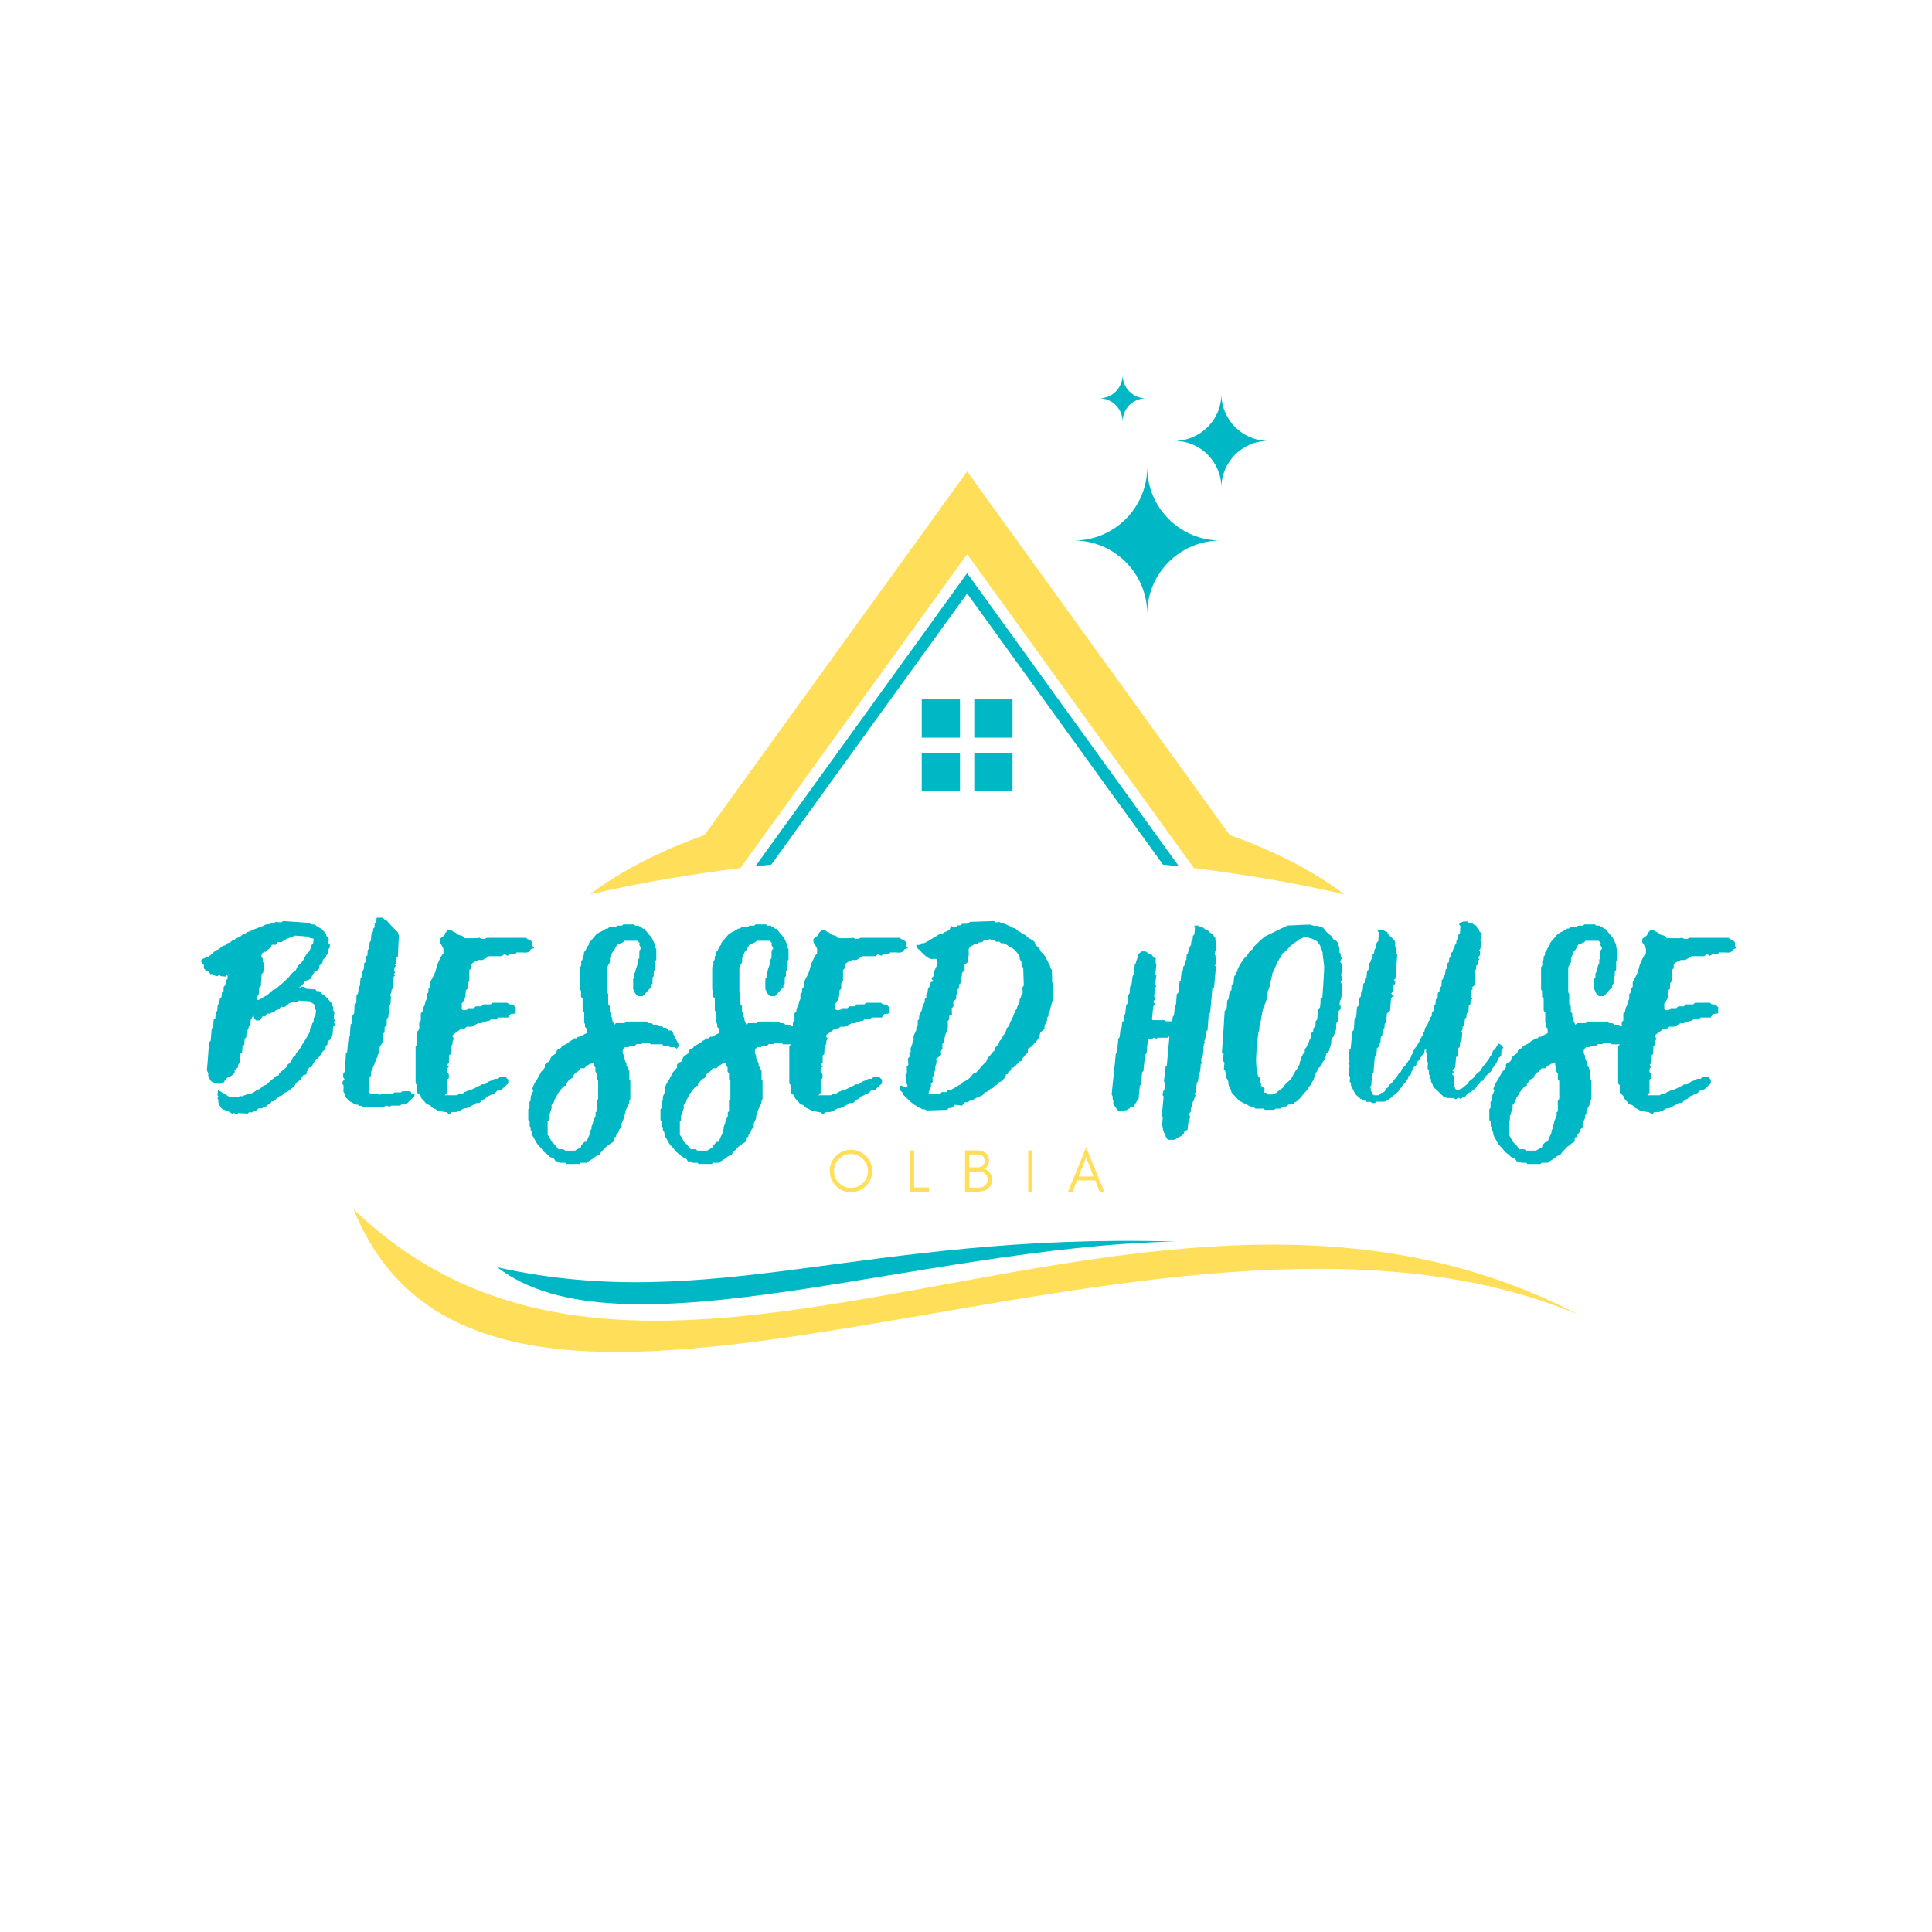 <?xml version="1.0" encoding="UTF-8"?>
<svg xmlns="http://www.w3.org/2000/svg" xmlns:xlink="http://www.w3.org/1999/xlink" width="500" zoomAndPan="magnify" viewBox="0 0 375 375" height="500" preserveAspectRatio="xMidYMid meet" version="1.0">
  <defs>
    <g></g>
    <clipPath id="78cccc6b6f">
      <path d="M 68.633 234 L 306.383 234 L 306.383 263 L 68.633 263 Z M 68.633 234 " clip-rule="nonzero"></path>
    </clipPath>
    <clipPath id="79c8d1ec01">
      <path d="M 213 72.742 L 223 72.742 L 223 82 L 213 82 Z M 213 72.742 " clip-rule="nonzero"></path>
    </clipPath>
  </defs>
  <g clip-path="url(#78cccc6b6f)">
    <path fill="#ffde59" d="M 68.633 234.707 C 95.812 302.18 224.77 220.738 306.359 255.176 C 222.918 211.43 128.492 292.414 68.633 234.707 " fill-opacity="1" fill-rule="evenodd"></path>
  </g>
  <path fill="#00b8c5" d="M 96.551 245.992 C 120.219 264.23 178.145 242.047 228.047 240.98 C 167.516 239.23 138.141 255.223 96.551 245.992 " fill-opacity="1" fill-rule="evenodd"></path>
  <path fill="#00b8c5" d="M 187.719 111.246 L 228.832 168.164 C 227.805 168.047 226.773 167.934 225.734 167.824 L 187.719 115.191 L 149.703 167.824 C 148.668 167.934 147.633 168.047 146.609 168.164 Z M 187.719 111.246 " fill-opacity="1" fill-rule="evenodd"></path>
  <path fill="#ffde59" d="M 136.75 162.078 C 128.004 165.203 120.441 169.109 114.48 173.598 C 119.652 172.395 125.09 171.312 130.762 170.371 C 134.953 169.672 139.273 169.051 143.707 168.504 L 187.719 107.57 L 231.73 168.504 C 236.164 169.051 240.484 169.672 244.676 170.371 L 244.676 170.367 C 250.348 171.312 255.789 172.395 260.957 173.598 C 254.996 169.109 247.438 165.203 238.688 162.078 L 187.719 91.512 Z M 136.75 162.078 " fill-opacity="1" fill-rule="evenodd"></path>
  <path fill="#00b8c5" d="M 178.91 135.754 L 186.332 135.754 L 186.332 143.18 L 178.91 143.18 Z M 178.91 146.121 L 186.332 146.121 L 186.332 153.547 L 178.91 153.547 Z M 189.105 146.121 L 196.527 146.121 L 196.527 153.547 L 189.105 153.547 Z M 189.105 135.754 L 196.527 135.754 L 196.527 143.18 L 189.105 143.18 Z M 189.105 135.754 " fill-opacity="1" fill-rule="evenodd"></path>
  <path fill="#00b8c5" d="M 222.672 90.684 C 222.672 98.543 216.301 104.914 208.441 104.914 C 216.297 104.914 222.672 111.285 222.672 119.141 C 222.672 111.285 229.043 104.914 236.898 104.914 C 229.043 104.914 222.672 98.543 222.672 90.684 " fill-opacity="1" fill-rule="evenodd"></path>
  <path fill="#00b8c5" d="M 237.07 76.453 C 237.07 81.488 232.988 85.57 227.953 85.57 C 232.988 85.57 237.07 89.652 237.07 94.688 C 237.07 89.652 241.152 85.57 246.188 85.57 C 241.152 85.57 237.07 81.488 237.07 76.453 " fill-opacity="1" fill-rule="evenodd"></path>
  <g clip-path="url(#79c8d1ec01)">
    <path fill="#00b8c5" d="M 217.895 72.793 C 217.895 75.289 215.871 77.316 213.371 77.316 C 215.871 77.316 217.895 79.34 217.895 81.84 C 217.895 79.34 219.922 77.316 222.418 77.316 C 219.922 77.316 217.895 75.289 217.895 72.793 " fill-opacity="1" fill-rule="evenodd"></path>
  </g>
  <g fill="#00b8c5" fill-opacity="1">
    <g transform="translate(39.038, 212.122)">
      <g>
        <path d="M 25.746 -13.727 C 25.824 -13.844 25.902 -13.922 26.02 -13.996 C 25.941 -14.113 25.863 -14.191 25.746 -14.309 C 25.785 -14.617 25.707 -14.969 25.824 -15.277 C 26.02 -15.742 25.477 -16.016 25.629 -16.363 C 25.785 -16.789 25.203 -16.945 25.398 -17.332 C 25.125 -17.645 24.855 -17.914 24.621 -18.223 L 23.809 -19.078 C 23.305 -19.039 23.305 -19.66 22.84 -19.773 C 22.566 -19.621 22.336 -19.812 22.141 -20.086 L 20.395 -20.203 C 20.281 -20.316 20.164 -20.434 20.086 -20.551 C 19.852 -20.551 19.582 -20.59 19.387 -20.629 C 19.309 -20.512 19.23 -20.434 19.156 -20.355 C 18.961 -20.629 19.195 -20.59 19.387 -20.629 C 19.426 -21.055 20.086 -21.094 20.047 -21.637 C 20.434 -21.793 20.82 -21.906 21.172 -22.062 C 21.328 -22.336 21.52 -22.566 21.559 -22.801 C 21.637 -23.109 22.062 -23.188 21.945 -23.535 C 22.141 -23.73 22.527 -23.613 22.684 -23.926 C 22.762 -24 22.84 -24.039 22.918 -24.156 C 22.918 -24.312 22.918 -24.504 22.953 -24.699 C 23.148 -24.855 23.344 -25.012 23.535 -25.203 L 23.652 -25.863 L 24.234 -26.367 C 24.234 -26.484 24.273 -26.562 24.273 -26.637 C 24.391 -26.754 24.469 -26.871 24.582 -26.949 C 24.621 -27.258 24.621 -27.57 24.66 -27.84 C 24.777 -27.957 24.895 -28.035 24.934 -28.113 C 24.973 -28.344 24.973 -28.539 25.012 -28.695 C 24.895 -28.848 24.816 -28.965 24.699 -29.082 C 24.738 -29.391 24.777 -29.664 24.777 -29.934 L 24.273 -30.516 L 24.273 -30.863 L 23.266 -31.949 C 22.918 -31.797 22.84 -32.453 22.41 -32.34 C 22.375 -32.34 22.219 -32.531 22.141 -32.648 C 21.832 -32.688 21.52 -32.688 21.25 -32.727 C 21.172 -32.805 21.133 -32.883 21.016 -32.996 L 15.938 -33.348 C 15.781 -33.27 15.664 -33.191 15.547 -33.074 L 14.426 -33.191 C 14.309 -33.074 14.23 -32.996 14.152 -32.957 L 13.492 -32.957 C 13.379 -32.844 13.301 -32.766 13.223 -32.727 C 12.949 -32.648 12.68 -32.805 12.371 -32.57 C 12.176 -32.379 11.789 -32.34 11.516 -32.223 C 11.09 -32.027 10.664 -31.875 10.238 -31.719 C 9.77 -31.562 9.422 -31.254 8.918 -31.215 C 8.648 -30.824 8.066 -30.789 7.754 -30.477 C 7.406 -30.09 6.824 -30.129 6.516 -29.742 C 6.438 -29.586 6.164 -29.625 6.012 -29.547 C 5.816 -29.391 5.621 -29.121 5.43 -29.121 C 4.965 -29.121 4.848 -28.578 4.461 -28.578 C 3.992 -28.539 3.84 -28.152 3.488 -27.918 C 3.18 -27.723 2.793 -27.684 2.52 -27.375 C 2.211 -27.027 1.785 -26.715 1.551 -26.523 C 1.125 -26.367 0.852 -26.25 0.621 -26.133 C 0.504 -26.094 0.387 -26.02 0.234 -25.941 C 0.078 -25.824 -0.039 -25.707 0 -25.477 L 0.543 -24.777 C 0.543 -24.582 0.504 -24.391 0.504 -24.195 C 0.66 -24.039 0.777 -23.887 0.891 -23.73 C 1.008 -23.73 1.125 -23.73 1.395 -23.691 L 1.785 -23.031 C 2.367 -23.227 2.715 -22.449 3.219 -22.684 L 3.566 -22.918 C 3.684 -22.801 3.723 -22.723 3.801 -22.645 C 4.109 -22.605 4.383 -22.605 4.691 -22.566 C 4.848 -22.645 4.926 -22.918 5.117 -22.84 L 5.352 -23.07 C 5.543 -22.801 5.312 -22.84 5.117 -22.84 C 5.156 -22.566 5.156 -22.336 5.117 -22.102 C 5.004 -21.984 4.887 -21.906 4.809 -21.793 C 4.77 -21.48 4.73 -21.211 4.73 -20.938 L 4.383 -20.59 C 4.383 -20.316 4.344 -20.008 4.344 -19.738 C 4.227 -19.66 4.148 -19.582 4.031 -19.465 C 3.992 -19.195 3.992 -18.883 3.953 -18.613 L 3.605 -18.223 C 3.566 -17.914 3.566 -17.645 3.527 -17.41 C 3.449 -17.293 3.375 -17.215 3.219 -17.102 C 3.18 -16.75 3.18 -16.324 3.141 -15.938 C 3.023 -15.82 2.945 -15.742 2.871 -15.703 L 2.754 -14.5 C 2.676 -14.387 2.559 -14.309 2.441 -14.191 L 2.328 -12.719 C 2.25 -12.641 2.172 -12.602 2.055 -12.484 C 1.977 -11.711 1.938 -10.895 1.859 -10.121 L 1.551 -9.809 C 1.395 -8.105 1.316 -6.32 1.125 -4.535 C 1.086 -4.148 1.473 -3.953 1.395 -3.605 C 1.316 -3.414 1.395 -3.258 1.512 -3.062 C 1.668 -2.637 1.824 -2.172 2.367 -2.055 C 2.441 -2.055 2.48 -1.938 2.598 -1.824 C 2.945 -1.785 3.336 -1.785 3.723 -1.746 C 3.762 -1.746 3.84 -1.785 4.109 -1.938 C 4.031 -1.938 4.188 -1.977 4.422 -2.055 C 4.613 -2.48 4.926 -2.945 5.43 -3.102 C 5.895 -3.219 6.125 -3.566 6.477 -3.84 C 6.516 -4.031 6.516 -4.227 6.516 -4.383 C 6.746 -4.574 6.941 -4.73 7.133 -4.926 C 7.172 -5.234 7.133 -5.582 7.484 -5.777 C 7.562 -6.359 7.602 -6.98 7.641 -7.562 C 7.754 -7.641 7.832 -7.754 7.949 -7.871 C 7.988 -8.258 8.027 -8.648 8.027 -9.035 L 8.375 -9.344 C 8.414 -9.734 8.414 -10.121 8.453 -10.508 C 8.531 -10.586 8.609 -10.664 8.762 -10.781 C 8.762 -11.129 8.801 -11.555 8.84 -11.941 C 9.152 -12.332 9.152 -12.332 9.266 -12.875 C 9.344 -12.949 9.422 -13.027 9.578 -13.145 C 9.578 -13.492 9.617 -13.922 9.617 -14.113 L 10.082 -14.969 L 10.199 -14.969 C 10.238 -14.812 10.238 -14.695 10.273 -14.5 C 10.391 -14.387 10.508 -14.23 10.625 -14.074 C 10.816 -14.074 11.012 -14.035 11.246 -14.035 C 11.555 -14.23 11.75 -14.539 11.941 -14.891 C 12.02 -14.891 12.137 -14.852 12.445 -14.852 C 12.523 -14.969 12.68 -15.238 12.797 -15.395 L 13.066 -15.395 L 13.34 -15.355 C 13.531 -15.434 13.688 -15.625 13.844 -15.625 C 14.348 -15.586 14.465 -16.324 14.969 -16.129 C 15.199 -16.363 15.395 -16.559 15.512 -16.711 C 15.859 -16.672 16.055 -16.672 16.246 -16.672 C 16.559 -16.945 16.867 -17.215 17.023 -17.332 L 17.875 -17.719 C 18.07 -17.719 18.379 -17.68 18.691 -17.68 C 18.805 -17.758 18.922 -17.836 19 -17.914 C 19.699 -17.875 20.395 -17.836 21.094 -17.758 C 21.328 -17.41 21.906 -17.41 22.062 -16.945 C 22.062 -16.75 22.023 -16.559 22.023 -16.363 L 22.297 -16.055 L 22.18 -14.891 C 22.062 -14.734 21.984 -14.656 21.867 -14.539 C 21.867 -14.348 21.832 -14.113 21.832 -13.922 C 21.867 -13.688 21.637 -13.609 21.559 -13.453 C 21.48 -13.301 21.52 -13.066 21.441 -12.91 C 21.363 -12.719 21.211 -12.602 21.133 -12.484 C 21.133 -12.215 21.094 -11.941 21.094 -11.828 C 20.707 -11.168 20.434 -10.586 20.047 -10.043 C 19.504 -9.266 19.195 -8.297 18.379 -7.676 C 18.457 -7.289 18.109 -7.172 17.914 -6.98 C 17.68 -6.785 17.758 -6.438 17.449 -6.281 C 17.41 -5.855 17.023 -5.699 16.75 -5.43 C 16.711 -5.312 16.711 -5.234 16.711 -5.117 C 16.207 -4.652 15.664 -4.227 15.16 -3.801 C 15.121 -3.605 15.082 -3.488 15.043 -3.375 C 14.852 -3.336 14.734 -3.297 14.578 -3.297 C 14.309 -3.023 13.996 -2.754 13.688 -2.52 C 13.379 -2.25 13.066 -2.016 12.797 -1.707 C 12.523 -1.434 12.059 -1.473 11.828 -1.164 C 11.477 -0.66 10.816 -0.621 10.391 -0.234 C 10.121 -0.039 9.734 0.195 9.383 0.156 C 9.035 0.117 8.84 0.348 8.57 0.426 C 8.414 0.465 8.219 0.543 7.988 0.66 C 7.871 0.66 7.676 0.621 7.484 0.621 L 7.172 0.891 L 5.469 0.777 L 3.258 -0.582 C 3.258 -0.156 3.219 0.156 3.18 0.465 C 3.297 0.582 3.336 0.699 3.414 0.812 C 3.297 0.891 3.219 0.969 3.141 1.047 L 3.375 1.355 C 3.219 1.859 3.527 2.289 3.723 2.676 C 3.918 3.102 4.383 3.297 4.73 3.375 C 5.273 3.488 5.621 3.84 6.086 4.07 C 6.164 3.992 6.242 3.953 6.281 3.879 C 6.477 3.992 6.668 4.109 6.863 4.188 L 7.25 3.918 L 8.996 4.031 C 9.113 3.918 9.227 3.84 9.344 3.762 C 9.539 3.762 9.734 3.762 9.848 3.801 C 10.121 3.645 10.352 3.566 10.855 3.336 C 10.855 3.297 11.012 3.141 11.129 3.023 C 11.477 2.984 11.711 3.062 11.828 2.984 C 12.215 2.715 12.797 2.676 13.027 2.211 C 13.145 2.25 13.262 2.25 13.34 2.25 L 13.688 1.668 L 13.996 1.668 L 15.238 0.621 C 15.82 0.66 16.016 0 16.441 -0.117 C 17.023 -0.27 17.293 -0.738 17.758 -1.008 C 18.184 -1.203 18.223 -1.707 18.535 -1.977 C 19 -2.328 19.465 -2.676 19.699 -3.258 C 19.852 -3.566 20.203 -3.449 20.434 -3.605 C 20.512 -3.84 20.473 -4.148 20.629 -4.305 C 20.82 -4.461 20.82 -4.73 20.938 -4.887 C 21.094 -4.926 21.25 -4.965 21.363 -4.965 C 21.676 -5.543 22.023 -6.086 22.336 -6.629 L 22.645 -6.629 C 22.801 -6.863 22.953 -7.098 23.109 -7.289 C 23.266 -7.484 23.422 -7.602 23.496 -7.871 C 23.574 -8.105 23.926 -8.297 24.156 -8.492 C 24.156 -8.688 24.156 -8.879 24.195 -9.035 L 24.504 -9.383 C 24.543 -9.578 24.543 -9.77 24.543 -9.926 L 25.125 -10.43 C 25.242 -11.012 25.242 -11.012 25.516 -11.324 L 25.629 -12.797 L 26.059 -13.223 C 25.902 -13.418 25.824 -13.57 25.746 -13.727 Z M 18.379 -23.809 C 17.992 -23.496 17.527 -23.227 17.293 -22.801 C 16.984 -22.336 16.594 -22.023 16.207 -21.676 C 15.859 -21.328 15.473 -21.016 15.082 -20.707 C 14.852 -20.473 14.578 -20.164 14.27 -20.086 C 13.844 -20.008 13.648 -19.66 13.34 -19.426 C 13.066 -19.23 12.836 -18.883 12.523 -18.805 C 12.215 -18.691 11.98 -18.496 11.672 -18.301 C 11.477 -18.148 11.168 -18.109 10.816 -17.953 C 10.855 -18.262 10.855 -18.496 10.855 -18.727 C 10.973 -18.805 11.051 -18.844 11.168 -18.961 L 11.285 -20.473 C 11.398 -20.59 11.477 -20.629 11.594 -20.707 C 11.633 -21.48 11.711 -22.258 11.75 -23.07 C 11.863 -23.188 11.98 -23.266 12.059 -23.383 C 12.137 -23.965 12.176 -24.543 12.215 -25.125 L 11.941 -25.477 C 11.941 -25.668 11.98 -25.863 11.98 -26.059 C 11.902 -26.133 11.828 -26.211 11.789 -26.289 C 11.633 -26.523 11.75 -26.754 11.789 -26.988 C 11.902 -27.141 12.059 -27.258 12.215 -27.375 L 12.523 -27.375 C 12.875 -27.684 13.262 -28.035 13.648 -28.344 L 13.648 -28.617 C 13.883 -28.887 14.113 -28.695 14.465 -28.73 C 14.617 -28.887 14.812 -29.121 14.93 -29.273 C 15.238 -29.273 15.434 -29.238 15.625 -29.238 C 16.324 -29.934 17.293 -30.051 18.184 -30.516 C 19 -30.477 19.852 -30.398 20.785 -30.32 L 21.094 -30.051 L 21.832 -29.934 C 21.793 -29.664 21.793 -29.391 21.754 -29.16 C 21.754 -29.082 21.754 -28.926 21.676 -28.887 C 21.211 -28.73 21.559 -28.152 21.211 -27.918 C 21.094 -27.801 21.094 -27.531 20.938 -27.414 C 20.434 -27.066 20.203 -26.484 19.93 -25.941 C 19.699 -25.551 19.426 -25.242 19.117 -24.973 C 18.844 -24.738 18.613 -24.352 18.379 -23.809 Z M 18.379 -23.809 "></path>
      </g>
    </g>
  </g>
  <g fill="#00b8c5" fill-opacity="1">
    <g transform="translate(66.445, 212.122)">
      <g>
        <path d="M 3.918 2.754 L 8.066 2.754 L 8.492 2.441 L 9.152 2.676 C 9.266 2.637 9.344 2.559 9.461 2.48 L 11.246 2.48 C 11.438 2.289 11.594 2.133 11.75 2.016 C 11.863 2.094 12.02 2.172 12.098 2.289 C 12.371 2.133 12.562 2.055 12.562 2.055 C 13.145 1.473 13.531 1.086 13.996 0.66 C 13.996 0.582 13.961 0.426 14.074 0.234 C 13.922 0.195 13.805 0.156 13.453 0.117 C 13.418 0.078 13.34 -0.156 13.223 -0.309 L 11.633 -0.309 L 11.398 -0.078 L 10.082 -0.078 C 9.965 0.039 9.926 0.117 9.848 0.156 L 7.562 0.156 C 7.523 0.156 7.484 0.234 7.445 0.27 C 7.406 0.309 7.328 0.348 7.172 0.426 C 7.172 0.348 7.098 0.27 6.98 0.156 L 5.469 0.156 C 5.352 0.039 5.234 -0.078 5.078 -0.195 C 5.117 -1.125 5.234 -1.977 5.273 -2.871 C 5.273 -2.984 5.352 -3.062 5.352 -3.102 C 5.43 -3.18 5.469 -3.258 5.543 -3.297 C 5.543 -3.645 5.582 -3.992 5.66 -4.305 C 5.738 -4.422 5.855 -4.535 5.895 -4.574 C 5.895 -4.926 6.012 -5.156 6.164 -5.391 C 6.281 -5.582 6.203 -5.855 6.438 -6.086 C 6.668 -6.281 6.477 -6.707 6.824 -6.863 C 6.863 -7.133 6.785 -7.484 7.133 -7.676 C 7.133 -8.066 7.25 -8.492 7.25 -8.879 C 7.445 -9.227 7.602 -9.461 7.832 -9.77 C 7.832 -10.352 7.949 -10.973 7.949 -11.516 L 8.18 -11.75 C 8.219 -12.098 8.219 -12.445 8.219 -12.797 C 8.414 -12.91 8.492 -12.949 8.609 -13.066 C 8.609 -13.492 8.609 -13.922 8.648 -14.387 L 8.918 -14.656 C 9.035 -15.395 9.035 -16.168 9.074 -16.945 L 9.305 -17.176 C 9.422 -17.645 9.422 -18.109 9.422 -18.574 C 9.461 -18.652 9.422 -18.727 9.383 -18.805 C 9.305 -18.844 9.266 -18.922 9.227 -19 C 9.305 -19.078 9.383 -19.156 9.461 -19.27 C 9.461 -19.543 9.578 -19.773 9.578 -20.047 C 9.656 -20.086 9.695 -20.164 9.809 -20.281 C 9.848 -21.016 9.926 -21.793 9.965 -22.527 L 10.238 -22.84 C 10.16 -22.992 10.082 -23.031 10.043 -23.109 C 10.121 -23.227 10.199 -23.266 10.273 -23.344 C 10.199 -23.457 10.121 -23.496 10.043 -23.613 C 10.043 -23.887 10.121 -24.117 10.16 -24.391 C 10.199 -24.469 10.312 -24.543 10.391 -24.66 C 10.312 -24.738 10.238 -24.816 10.16 -24.934 C 10.273 -24.973 10.312 -25.047 10.43 -25.164 C 10.469 -25.477 10.469 -25.863 10.469 -26.211 C 10.664 -26.289 10.703 -26.367 10.781 -26.445 C 10.816 -27.801 10.934 -29.199 10.973 -30.477 C 10.934 -30.75 10.855 -30.863 10.781 -31.137 C 10.082 -31.875 9.266 -32.648 8.531 -33.539 L 8.336 -33.539 L 7.832 -34.004 L 6.785 -34.004 C 6.746 -34.004 6.707 -33.969 6.629 -33.852 C 6.629 -33.617 6.629 -33.348 6.59 -33.074 C 6.516 -32.996 6.438 -32.922 6.281 -32.883 C 6.281 -32.609 6.281 -32.34 6.242 -32.105 C 6.203 -32.027 6.086 -31.91 5.973 -31.836 L 5.973 -31.332 C 5.895 -31.215 5.777 -31.137 5.699 -31.02 C 5.582 -30.516 5.582 -30.012 5.543 -29.508 L 5.312 -29.273 C 5.312 -28.887 5.195 -28.422 5.195 -27.996 C 5.078 -27.879 5.004 -27.84 4.926 -27.684 C 4.887 -27.414 4.887 -27.027 4.887 -26.715 L 4.613 -26.445 C 4.496 -26.094 4.496 -25.707 4.496 -25.398 C 4.383 -25.281 4.305 -25.203 4.227 -25.164 C 4.227 -24.738 4.227 -24.312 4.109 -23.887 C 4.031 -23.77 3.953 -23.691 3.84 -23.574 C 3.84 -23.266 3.801 -22.918 3.801 -22.566 L 3.527 -22.258 C 3.527 -21.793 3.414 -21.289 3.414 -20.785 C 3.336 -20.707 3.258 -20.629 3.141 -20.551 C 3.141 -20.125 3.141 -19.66 3.023 -19.27 C 2.945 -19.117 2.871 -19.078 2.754 -18.961 C 2.754 -18.496 2.715 -17.914 2.715 -17.41 C 2.52 -17.332 2.441 -17.254 2.367 -17.215 C 2.328 -16.594 2.367 -15.938 2.289 -15.395 C 2.172 -15.238 2.094 -15.16 1.977 -15.121 C 1.938 -14.617 1.938 -14.113 1.898 -13.609 C 1.824 -13.492 1.746 -13.418 1.629 -13.301 C 1.512 -12.523 1.512 -11.75 1.473 -11.012 L 1.203 -10.703 C 1.086 -9.77 1.047 -8.84 0.93 -7.91 C 0.891 -7.832 0.812 -7.754 0.699 -7.676 C 0.66 -6.516 0.543 -5.273 0.504 -4.07 C 0.309 -3.953 0.234 -3.918 0.195 -3.84 C 0.156 -3.566 0.156 -3.297 0.156 -3.062 C 0.234 -2.871 0.348 -2.793 0.426 -2.637 C 0.348 -2.52 0.234 -2.367 0.078 -2.25 C 0.078 -2.094 0.078 -1.938 0 -1.746 C 0.078 -1.668 0.156 -1.59 0.234 -1.473 C 0.234 -1.047 0.234 -0.621 0.195 -0.27 C 0.348 0.039 0.543 0.27 0.582 0.504 C 0.621 0.621 0.621 0.738 0.66 0.852 L 1.434 1.668 C 1.629 1.707 1.785 1.824 1.977 1.938 C 2.133 2.055 2.328 2.094 2.48 2.211 C 2.637 2.328 2.906 2.25 3.023 2.289 L 3.258 2.52 L 3.762 2.52 C 3.84 2.559 3.879 2.676 3.918 2.754 Z M 3.918 2.754 "></path>
      </g>
    </g>
  </g>
  <g fill="#00b8c5" fill-opacity="1">
    <g transform="translate(81.331, 212.122)">
      <g>
        <path d="M 5.895 4.188 C 6.125 3.992 6.242 3.84 6.359 3.723 L 7.289 3.723 C 7.602 3.566 7.793 3.488 8.027 3.414 C 8.336 3.297 8.57 2.984 8.957 2.984 C 9.266 3.023 9.617 2.832 9.887 2.676 C 10.16 2.441 10.547 2.402 10.742 2.172 C 11.051 1.898 11.398 1.977 11.711 1.977 C 12.02 1.707 12.254 1.316 12.523 1.281 C 13.027 1.164 13.145 0.66 13.492 0.582 C 13.922 0.543 14.074 0.195 14.426 0.156 C 14.891 0.117 15.008 -0.387 15.434 -0.582 L 15.977 -0.582 C 16.441 -1.047 16.906 -1.434 17.332 -1.824 L 17.332 -2.559 C 17.102 -2.754 16.945 -2.945 16.789 -3.102 L 15.703 -3.102 L 15.355 -2.715 C 15.121 -2.715 14.93 -2.754 14.773 -2.715 C 14.426 -2.676 14.23 -2.367 13.844 -2.328 C 13.492 -2.25 13.184 -1.898 12.875 -1.707 C 12.523 -1.551 12.137 -1.824 11.902 -1.434 C 11.09 -1.203 10.43 -0.504 9.539 -0.543 C 9.383 -0.195 8.918 -0.309 8.688 -0.039 C 8.414 0.309 8.027 0.039 7.715 0.234 C 7.602 0.27 7.523 0.387 7.445 0.465 L 5.004 0.465 C 5.195 0.27 5.273 0.156 5.43 -0.039 L 5.43 -2.559 C 5.582 -2.676 5.66 -2.754 5.855 -2.945 C 5.66 -3.18 5.973 -3.566 5.582 -3.84 C 5.312 -4.109 5.43 -4.496 5.508 -4.77 C 5.621 -4.926 5.699 -5.004 5.816 -5.078 C 5.66 -5.195 5.543 -5.312 5.469 -5.43 C 5.582 -5.582 5.66 -5.699 5.816 -5.855 L 5.816 -7.25 C 5.934 -7.367 6.012 -7.445 6.125 -7.523 C 6.164 -8.027 6.164 -8.57 6.203 -9.113 C 6.785 -9.383 6.242 -10.16 6.863 -10.469 C 6.707 -10.664 6.398 -10.816 6.555 -11.246 C 7.059 -11.594 7.602 -12.02 8.219 -12.484 L 8.84 -12.484 L 9.266 -12.836 L 10.199 -12.836 C 10.703 -13.105 11.09 -13.34 11.516 -13.531 C 12.254 -13.379 12.875 -13.961 13.609 -13.996 C 13.727 -13.996 13.805 -14.152 13.961 -14.309 L 15.008 -14.309 C 15.16 -14.465 15.277 -14.539 15.355 -14.617 L 17.293 -14.617 L 17.758 -15.277 C 18.223 -15.434 18.535 -15.238 18.766 -15.512 L 18.766 -16.633 C 18.574 -16.75 18.418 -16.906 18.223 -17.137 C 17.992 -17.137 17.68 -17.176 17.449 -17.215 C 17.371 -17.332 17.215 -17.41 17.137 -17.488 L 14.27 -17.488 C 14.152 -17.41 14.035 -17.293 13.922 -17.176 L 12.445 -17.176 L 12.098 -16.789 L 11.012 -16.789 L 10.625 -16.441 L 9.539 -16.441 C 9.461 -16.285 9.383 -16.207 9.305 -16.129 C 8.957 -16.09 8.609 -15.898 8.297 -16.246 L 8.297 -17.332 C 8.996 -18.301 9.035 -18.457 9.074 -19.891 C 9.191 -19.969 9.266 -20.086 9.422 -20.203 L 9.422 -21.289 C 9.539 -21.441 9.617 -21.52 9.77 -21.676 L 9.77 -23.848 C 9.965 -24 10.043 -24.078 10.121 -24.156 L 10.121 -24.855 C 10.43 -25.398 11.051 -25.516 11.516 -25.785 L 12.371 -25.785 C 12.797 -26.059 13.184 -26.25 13.609 -26.523 L 16.016 -26.523 L 16.559 -26.91 C 16.828 -26.793 17.023 -26.676 17.176 -26.602 C 17.332 -26.676 17.488 -26.793 17.605 -26.91 L 18.652 -26.91 C 18.766 -27.027 18.844 -27.105 18.961 -27.258 C 19.27 -27.258 19.621 -27.219 20.008 -27.258 C 20.395 -27.258 20.82 -27.105 21.289 -27.375 C 21.441 -27.531 21.637 -27.723 21.754 -27.918 L 22.375 -28.074 L 22.023 -28.5 L 22.023 -29.16 C 21.754 -29.742 21.094 -29.664 20.785 -30.09 L 13.184 -30.09 C 13.066 -30.012 12.949 -30.012 12.836 -29.895 L 12.137 -29.895 C 12.02 -30.012 11.828 -30.012 11.711 -30.129 C 11.594 -30.012 11.438 -30.129 11.359 -30.012 L 8.723 -30.012 C 8.531 -30.789 7.562 -30.398 7.211 -31.02 C 7.059 -31.176 6.746 -31.176 6.59 -31.332 C 6.281 -31.641 5.973 -31.523 5.582 -31.562 C 5.43 -31.406 5.273 -31.176 5.078 -31.02 C 5.078 -30.824 5.004 -30.633 4.73 -30.398 C 4.574 -30.398 4.227 -29.973 4.07 -29.934 C 4.031 -29.547 3.918 -29.352 4.148 -29.004 C 4.383 -28.73 4.535 -28.344 4.73 -27.996 L 4.73 -27.066 C 4.266 -26.602 4.031 -25.941 3.723 -25.32 C 3.527 -24.895 3.414 -24.391 3.297 -23.926 C 3.062 -23.031 2.598 -22.375 2.172 -21.48 L 2.172 -20.59 C 2.055 -20.473 1.938 -20.316 1.824 -20.164 L 1.824 -19.504 C 1.668 -19.348 1.551 -19.23 1.473 -19.117 C 1.473 -18.727 1.59 -18.262 1.395 -18.031 C 1.164 -17.68 1.203 -17.371 1.125 -17.102 C 0.93 -16.711 0.699 -16.402 0.738 -15.938 C 0.738 -15.82 0.543 -15.664 0.348 -15.434 L 0.348 -14.035 C 0.195 -13.922 0.117 -13.805 0.117 -13.844 C -0.117 -13.223 0.234 -12.641 -0.078 -12.176 C -0.156 -12.059 -0.234 -11.98 -0.348 -11.902 L -0.348 -9.383 C -0.465 -9.266 -0.582 -9.152 -0.66 -9.035 L -0.66 -1.824 C -0.582 -1.707 -0.504 -1.629 -0.348 -1.473 L -0.348 -0.039 C -0.039 0.348 0.465 0.465 0.426 1.008 C 0.738 1.355 1.086 1.668 1.355 2.055 C 1.629 2.367 2.172 2.25 2.367 2.676 C 2.637 3.102 3.219 3.023 3.527 3.414 C 3.879 3.414 3.918 3.527 4.188 3.527 C 4.344 3.645 4.809 3.645 4.926 3.723 C 5.039 3.605 5.156 3.879 5.312 3.723 C 5.508 3.992 5.699 3.879 5.895 4.188 Z M 5.895 4.188 "></path>
      </g>
    </g>
  </g>
  <g fill="#00b8c5" fill-opacity="1">
    <g transform="translate(102.536, 212.122)">
      <g>
        <path d="M 7.172 13.57 L 7.406 13.805 L 9.926 13.805 C 10.043 13.727 10.082 13.648 10.16 13.57 L 11.359 13.57 C 11.863 13.066 12.523 12.91 12.988 12.406 C 13.223 12.215 13.492 12.137 13.727 12.059 C 13.961 11.828 14.113 11.516 14.348 11.285 C 14.617 11.051 14.812 10.781 15.082 10.508 C 15.277 10.273 15.547 10.273 15.781 10.004 C 15.938 9.656 16.402 9.77 16.559 9.383 C 16.559 9.152 16.594 8.879 16.594 8.688 C 16.711 8.531 17.102 8.723 17.062 8.336 C 17.062 8.105 17.215 7.988 17.332 7.871 C 17.488 7.715 17.566 7.562 17.605 7.25 C 17.645 7.098 17.797 7.02 17.914 6.863 C 18.031 6.824 18.07 6.746 18.109 6.629 L 18.109 5.934 C 18.262 5.543 18.457 5.234 18.574 4.887 L 18.574 4.422 L 18.844 4.07 L 18.844 3.645 C 18.961 3.258 19.078 3.023 19.195 2.793 C 19.309 2.52 19.504 2.289 19.582 2.016 C 19.66 1.668 19.543 1.395 19.812 1.242 L 19.812 -2.367 C 19.699 -2.48 19.699 -2.52 19.621 -2.598 L 19.621 -4.266 C 19.504 -4.461 19.348 -4.613 19.348 -4.809 C 19.348 -5.004 19.117 -5.039 19.078 -5.273 C 19 -5.469 19.156 -5.738 18.961 -5.934 C 18.766 -6.086 18.844 -6.438 18.613 -6.668 C 18.496 -6.863 18.691 -7.328 18.379 -7.523 C 18.34 -7.793 18.262 -8.18 18.418 -8.492 L 18.766 -8.879 L 19.504 -8.879 C 19.582 -8.957 19.66 -9.035 19.699 -9.152 L 20.746 -9.152 C 20.82 -9.305 20.898 -9.344 21.016 -9.461 L 21.984 -9.461 C 22.102 -9.578 22.18 -9.695 22.219 -9.734 L 23.457 -9.734 C 23.574 -9.656 23.652 -9.539 23.77 -9.422 L 26.02 -9.422 C 26.094 -9.344 26.172 -9.227 26.25 -9.113 L 27.258 -9.113 L 27.492 -8.879 L 28.461 -8.879 L 28.77 -8.57 C 28.965 -8.723 29.082 -8.918 29.16 -9.035 C 29.121 -9.305 29.199 -9.5 29.043 -9.734 C 28.809 -9.965 28.809 -10.312 28.578 -10.547 C 28.344 -10.742 28.422 -11.168 28.152 -11.359 C 28.188 -11.672 27.957 -11.789 27.801 -12.098 L 27.258 -12.098 C 27.105 -12.254 26.91 -12.445 26.754 -12.641 L 26.25 -12.641 C 26.133 -12.719 26.059 -12.836 25.941 -12.988 C 25.629 -12.719 25.438 -13.066 25.125 -13.223 L 24.234 -13.223 C 24.156 -13.301 24.117 -13.379 24 -13.492 C 23.73 -13.531 23.457 -13.531 23.227 -13.531 C 23.109 -13.648 23.109 -13.727 22.992 -13.844 L 19.117 -13.844 C 19.039 -13.844 18.961 -13.766 18.883 -13.766 C 18.844 -13.648 18.766 -13.57 18.691 -13.531 L 16.984 -13.531 C 16.945 -13.531 16.906 -13.418 16.906 -13.379 L 16.672 -13.223 C 16.559 -13.531 16.441 -13.805 16.324 -14.035 C 16.285 -14.23 16.285 -14.426 16.285 -14.578 C 16.207 -14.695 16.129 -14.734 16.09 -14.812 L 16.09 -15.434 C 15.977 -15.512 15.898 -15.625 15.82 -15.703 L 15.82 -16.828 C 15.742 -16.984 15.664 -17.102 15.512 -17.215 L 15.512 -19.195 C 15.473 -19.27 15.434 -19.348 15.316 -19.465 L 15.316 -24.352 C 15.512 -24.777 15.703 -25.125 15.859 -25.398 L 15.859 -26.172 C 16.129 -26.562 16.168 -27.18 16.52 -27.57 C 16.984 -27.957 17.023 -28.617 17.449 -28.926 C 17.566 -28.926 17.68 -28.926 17.758 -28.965 C 18.109 -29.082 18.457 -29.199 18.691 -29.508 L 21.211 -29.508 L 21.289 -29.43 C 21.402 -29.312 21.52 -29.199 21.637 -29.043 C 21.363 -28.578 21.906 -28.383 21.867 -27.957 C 21.793 -27.879 21.715 -27.762 21.559 -27.609 L 21.559 -26.172 C 21.48 -26.02 21.402 -25.941 21.328 -25.863 L 21.328 -25.012 C 21.055 -24.855 21.094 -24.469 20.938 -24.156 C 20.785 -23.926 20.898 -23.496 20.59 -23.188 L 20.59 -22.41 L 20.355 -22.102 L 20.355 -20.125 C 20.512 -19.852 20.59 -19.699 20.746 -19.309 C 20.82 -19.27 21.016 -19 21.25 -18.766 L 22.258 -18.766 C 22.684 -19.27 23.109 -19.738 23.457 -20.125 C 23.574 -20.242 23.73 -20.281 23.848 -20.316 L 23.848 -20.938 C 23.926 -21.055 23.965 -21.094 24.117 -21.211 L 24.117 -22.375 C 24.234 -22.488 24.273 -22.527 24.352 -22.684 L 24.352 -23.535 C 24.504 -23.73 24.582 -23.809 24.621 -23.926 L 24.621 -25.59 L 24.855 -25.824 L 24.855 -27.918 L 24.621 -28.188 C 24.621 -28.305 24.66 -28.5 24.621 -28.617 C 24.469 -29.082 24.234 -29.547 24 -30.051 L 22.488 -31.875 C 22.141 -31.68 22.062 -32.301 21.715 -32.145 C 21.676 -32.145 21.559 -32.34 21.441 -32.453 L 20.746 -32.453 L 20.512 -32.688 L 18.457 -32.688 C 18.379 -32.609 18.301 -32.57 18.184 -32.453 L 17.215 -32.453 C 17.102 -32.301 17.023 -32.223 16.984 -32.145 L 15.742 -32.145 C 15.625 -32.066 15.512 -31.988 15.434 -31.875 C 15.008 -31.988 14.734 -31.562 14.348 -31.406 C 13.996 -31.254 13.648 -31.059 13.301 -30.863 L 11.789 -29.082 L 11.789 -28.77 C 11.359 -28.422 11.285 -27.762 10.855 -27.336 C 10.816 -27.336 10.816 -27.258 10.816 -27.219 C 10.816 -26.949 10.855 -26.637 10.547 -26.484 C 10.547 -26.25 10.547 -26.02 10.508 -25.824 C 10.391 -25.707 10.352 -25.629 10.273 -25.59 L 10.273 -24.738 C 10.238 -24.582 10.121 -24.504 10.043 -24.43 L 10.043 -20.047 C 10.121 -19.969 10.199 -19.891 10.238 -19.773 L 10.238 -18.652 C 10.352 -18.496 10.43 -18.418 10.547 -18.301 L 10.547 -16.016 C 10.625 -15.82 10.703 -15.742 10.855 -15.625 L 10.855 -13.609 C 10.934 -13.531 10.973 -13.418 11.012 -13.34 L 11.012 -12.797 L 11.324 -12.484 L 11.324 -11.594 C 10.895 -11.398 10.469 -11.129 10.043 -10.895 L 9.695 -10.895 C 9.578 -10.816 9.461 -10.742 9.383 -10.586 L 8.918 -10.586 C 8.688 -10.238 8.258 -10.199 7.988 -9.926 C 7.793 -9.656 7.406 -9.539 7.098 -9.344 C 6.863 -9.191 6.59 -9.227 6.477 -8.957 C 6.32 -8.609 6.051 -8.609 5.777 -8.453 C 5.699 -8.375 5.543 -8.258 5.508 -8.145 C 5.508 -7.641 5.234 -7.562 4.926 -7.367 C 4.613 -7.211 4.344 -6.902 4.227 -6.438 C 4.188 -6.164 3.992 -5.973 3.723 -5.934 C 3.527 -5.895 3.375 -5.66 3.219 -5.508 L 3.219 -4.926 C 3.023 -4.652 2.832 -4.383 2.637 -4.227 C 2.328 -3.992 2.289 -3.527 2.055 -3.297 C 1.859 -3.023 1.824 -2.715 1.629 -2.52 C 1.395 -2.172 1.242 -1.898 1.086 -1.59 C 1.008 -1.316 0.852 -1.047 0.777 -0.812 C 0.852 -0.699 0.891 -0.582 0.969 -0.543 L 0.969 -0.387 C 0.812 -0.078 0.66 0.309 0.465 0.738 L 0.465 1.473 C 0.387 1.551 0.348 1.629 0.234 1.746 L 0.234 2.906 C 0.117 3.023 0.078 3.102 0 3.18 L 0 5.078 C 0 5.156 0 5.273 0.039 5.352 C 0.117 5.391 0.156 5.469 0.27 5.582 L 0.27 6.477 C 0.387 6.555 0.426 6.629 0.465 6.746 L 0.465 7.25 C 0.582 7.367 0.66 7.445 0.738 7.641 C 0.777 7.91 0.738 8.145 0.891 8.414 C 1.047 8.648 1.203 8.957 1.355 9.227 C 1.512 9.539 1.668 9.809 1.898 10.121 C 2.211 10.43 2.559 10.781 2.793 11.129 C 3.102 11.633 3.684 11.828 4.031 12.254 C 4.148 12.445 4.344 12.484 4.535 12.562 C 4.652 12.641 4.887 12.68 4.965 12.758 C 5.117 12.91 5.234 13.145 5.312 13.301 L 5.855 13.301 C 6.051 13.418 6.086 13.492 6.203 13.57 Z M 9.074 11.207 L 7.172 11.207 C 7.098 11.168 7.02 11.09 6.863 10.973 C 6.629 10.895 6.242 10.973 5.855 10.934 C 5.508 10.508 5.156 10.004 4.691 9.617 C 4.305 9.227 4.188 8.531 3.762 8.18 L 3.762 5.543 C 3.801 5.469 3.879 5.43 3.992 5.312 L 3.992 4.422 C 4.07 4.305 4.188 4.266 4.188 4.148 C 4.188 3.566 4.691 3.062 4.496 2.48 C 4.574 2.094 5.039 2.016 5.039 1.473 C 5.039 1.316 5.312 1.203 5.273 0.891 C 5.621 0.66 5.699 0.078 6.012 -0.234 C 6.281 -0.543 6.555 -0.93 6.824 -1.242 C 6.941 -1.316 7.172 -1.355 7.289 -1.395 L 7.289 -1.746 C 7.562 -2.016 7.832 -2.402 8.066 -2.676 C 8.414 -2.754 8.723 -2.906 8.762 -3.336 C 8.801 -3.527 8.957 -3.605 9.074 -3.762 C 9.191 -3.992 9.461 -3.953 9.695 -4.188 C 9.809 -4.422 10.004 -4.574 10.16 -4.77 L 10.855 -4.77 C 11.051 -4.848 11.129 -5.117 11.324 -5.234 C 11.438 -5.352 11.672 -5.391 11.789 -5.508 C 12.02 -5.738 12.215 -5.621 12.484 -5.738 C 12.484 -5.738 12.562 -5.855 12.68 -5.934 C 12.91 -5.699 12.641 -5.156 13.027 -4.965 L 13.027 -4.109 L 13.301 -3.762 L 13.301 -2.637 C 13.379 -2.52 13.492 -2.441 13.57 -2.328 L 13.57 1.203 C 13.492 1.242 13.453 1.316 13.301 1.434 C 13.262 2.133 13.34 2.832 13.301 3.566 C 13.262 3.605 13.223 3.684 13.066 3.762 L 13.066 4.496 C 12.875 4.965 12.602 5.352 12.562 5.777 C 12.523 6.242 12.137 6.516 12.293 6.98 L 12.059 7.289 C 12.059 7.406 12.098 7.641 12.059 7.754 C 11.902 8.18 11.633 8.57 11.477 9.074 C 11.438 9.266 11.324 9.383 11.207 9.5 L 10.934 9.5 C 10.664 9.734 10.508 9.965 10.273 10.199 L 10.273 10.508 C 9.887 10.703 9.5 10.973 9.074 11.207 Z M 9.074 11.207 "></path>
      </g>
    </g>
  </g>
  <g fill="#00b8c5" fill-opacity="1">
    <g transform="translate(128.199, 212.122)">
      <g>
        <path d="M 7.172 13.57 L 7.406 13.805 L 9.926 13.805 C 10.043 13.727 10.082 13.648 10.16 13.57 L 11.359 13.57 C 11.863 13.066 12.523 12.91 12.988 12.406 C 13.223 12.215 13.492 12.137 13.727 12.059 C 13.961 11.828 14.113 11.516 14.348 11.285 C 14.617 11.051 14.812 10.781 15.082 10.508 C 15.277 10.273 15.547 10.273 15.781 10.004 C 15.938 9.656 16.402 9.77 16.559 9.383 C 16.559 9.152 16.594 8.879 16.594 8.688 C 16.711 8.531 17.102 8.723 17.062 8.336 C 17.062 8.105 17.215 7.988 17.332 7.871 C 17.488 7.715 17.566 7.562 17.605 7.25 C 17.645 7.098 17.797 7.02 17.914 6.863 C 18.031 6.824 18.07 6.746 18.109 6.629 L 18.109 5.934 C 18.262 5.543 18.457 5.234 18.574 4.887 L 18.574 4.422 L 18.844 4.07 L 18.844 3.645 C 18.961 3.258 19.078 3.023 19.195 2.793 C 19.309 2.52 19.504 2.289 19.582 2.016 C 19.66 1.668 19.543 1.395 19.812 1.242 L 19.812 -2.367 C 19.699 -2.48 19.699 -2.52 19.621 -2.598 L 19.621 -4.266 C 19.504 -4.461 19.348 -4.613 19.348 -4.809 C 19.348 -5.004 19.117 -5.039 19.078 -5.273 C 19 -5.469 19.156 -5.738 18.961 -5.934 C 18.766 -6.086 18.844 -6.438 18.613 -6.668 C 18.496 -6.863 18.691 -7.328 18.379 -7.523 C 18.34 -7.793 18.262 -8.18 18.418 -8.492 L 18.766 -8.879 L 19.504 -8.879 C 19.582 -8.957 19.66 -9.035 19.699 -9.152 L 20.746 -9.152 C 20.82 -9.305 20.898 -9.344 21.016 -9.461 L 21.984 -9.461 C 22.102 -9.578 22.18 -9.695 22.219 -9.734 L 23.457 -9.734 C 23.574 -9.656 23.652 -9.539 23.77 -9.422 L 26.02 -9.422 C 26.094 -9.344 26.172 -9.227 26.25 -9.113 L 27.258 -9.113 L 27.492 -8.879 L 28.461 -8.879 L 28.77 -8.57 C 28.965 -8.723 29.082 -8.918 29.16 -9.035 C 29.121 -9.305 29.199 -9.5 29.043 -9.734 C 28.809 -9.965 28.809 -10.312 28.578 -10.547 C 28.344 -10.742 28.422 -11.168 28.152 -11.359 C 28.188 -11.672 27.957 -11.789 27.801 -12.098 L 27.258 -12.098 C 27.105 -12.254 26.91 -12.445 26.754 -12.641 L 26.25 -12.641 C 26.133 -12.719 26.059 -12.836 25.941 -12.988 C 25.629 -12.719 25.438 -13.066 25.125 -13.223 L 24.234 -13.223 C 24.156 -13.301 24.117 -13.379 24 -13.492 C 23.73 -13.531 23.457 -13.531 23.227 -13.531 C 23.109 -13.648 23.109 -13.727 22.992 -13.844 L 19.117 -13.844 C 19.039 -13.844 18.961 -13.766 18.883 -13.766 C 18.844 -13.648 18.766 -13.57 18.691 -13.531 L 16.984 -13.531 C 16.945 -13.531 16.906 -13.418 16.906 -13.379 L 16.672 -13.223 C 16.559 -13.531 16.441 -13.805 16.324 -14.035 C 16.285 -14.23 16.285 -14.426 16.285 -14.578 C 16.207 -14.695 16.129 -14.734 16.09 -14.812 L 16.09 -15.434 C 15.977 -15.512 15.898 -15.625 15.82 -15.703 L 15.82 -16.828 C 15.742 -16.984 15.664 -17.102 15.512 -17.215 L 15.512 -19.195 C 15.473 -19.27 15.434 -19.348 15.316 -19.465 L 15.316 -24.352 C 15.512 -24.777 15.703 -25.125 15.859 -25.398 L 15.859 -26.172 C 16.129 -26.562 16.168 -27.18 16.52 -27.57 C 16.984 -27.957 17.023 -28.617 17.449 -28.926 C 17.566 -28.926 17.68 -28.926 17.758 -28.965 C 18.109 -29.082 18.457 -29.199 18.691 -29.508 L 21.211 -29.508 L 21.289 -29.43 C 21.402 -29.312 21.52 -29.199 21.637 -29.043 C 21.363 -28.578 21.906 -28.383 21.867 -27.957 C 21.793 -27.879 21.715 -27.762 21.559 -27.609 L 21.559 -26.172 C 21.48 -26.02 21.402 -25.941 21.328 -25.863 L 21.328 -25.012 C 21.055 -24.855 21.094 -24.469 20.938 -24.156 C 20.785 -23.926 20.898 -23.496 20.59 -23.188 L 20.59 -22.41 L 20.355 -22.102 L 20.355 -20.125 C 20.512 -19.852 20.59 -19.699 20.746 -19.309 C 20.82 -19.27 21.016 -19 21.25 -18.766 L 22.258 -18.766 C 22.684 -19.27 23.109 -19.738 23.457 -20.125 C 23.574 -20.242 23.73 -20.281 23.848 -20.316 L 23.848 -20.938 C 23.926 -21.055 23.965 -21.094 24.117 -21.211 L 24.117 -22.375 C 24.234 -22.488 24.273 -22.527 24.352 -22.684 L 24.352 -23.535 C 24.504 -23.73 24.582 -23.809 24.621 -23.926 L 24.621 -25.59 L 24.855 -25.824 L 24.855 -27.918 L 24.621 -28.188 C 24.621 -28.305 24.66 -28.5 24.621 -28.617 C 24.469 -29.082 24.234 -29.547 24 -30.051 L 22.488 -31.875 C 22.141 -31.68 22.062 -32.301 21.715 -32.145 C 21.676 -32.145 21.559 -32.34 21.441 -32.453 L 20.746 -32.453 L 20.512 -32.688 L 18.457 -32.688 C 18.379 -32.609 18.301 -32.57 18.184 -32.453 L 17.215 -32.453 C 17.102 -32.301 17.023 -32.223 16.984 -32.145 L 15.742 -32.145 C 15.625 -32.066 15.512 -31.988 15.434 -31.875 C 15.008 -31.988 14.734 -31.562 14.348 -31.406 C 13.996 -31.254 13.648 -31.059 13.301 -30.863 L 11.789 -29.082 L 11.789 -28.77 C 11.359 -28.422 11.285 -27.762 10.855 -27.336 C 10.816 -27.336 10.816 -27.258 10.816 -27.219 C 10.816 -26.949 10.855 -26.637 10.547 -26.484 C 10.547 -26.25 10.547 -26.02 10.508 -25.824 C 10.391 -25.707 10.352 -25.629 10.273 -25.59 L 10.273 -24.738 C 10.238 -24.582 10.121 -24.504 10.043 -24.43 L 10.043 -20.047 C 10.121 -19.969 10.199 -19.891 10.238 -19.773 L 10.238 -18.652 C 10.352 -18.496 10.43 -18.418 10.547 -18.301 L 10.547 -16.016 C 10.625 -15.82 10.703 -15.742 10.855 -15.625 L 10.855 -13.609 C 10.934 -13.531 10.973 -13.418 11.012 -13.34 L 11.012 -12.797 L 11.324 -12.484 L 11.324 -11.594 C 10.895 -11.398 10.469 -11.129 10.043 -10.895 L 9.695 -10.895 C 9.578 -10.816 9.461 -10.742 9.383 -10.586 L 8.918 -10.586 C 8.688 -10.238 8.258 -10.199 7.988 -9.926 C 7.793 -9.656 7.406 -9.539 7.098 -9.344 C 6.863 -9.191 6.59 -9.227 6.477 -8.957 C 6.32 -8.609 6.051 -8.609 5.777 -8.453 C 5.699 -8.375 5.543 -8.258 5.508 -8.145 C 5.508 -7.641 5.234 -7.562 4.926 -7.367 C 4.613 -7.211 4.344 -6.902 4.227 -6.438 C 4.188 -6.164 3.992 -5.973 3.723 -5.934 C 3.527 -5.895 3.375 -5.66 3.219 -5.508 L 3.219 -4.926 C 3.023 -4.652 2.832 -4.383 2.637 -4.227 C 2.328 -3.992 2.289 -3.527 2.055 -3.297 C 1.859 -3.023 1.824 -2.715 1.629 -2.52 C 1.395 -2.172 1.242 -1.898 1.086 -1.59 C 1.008 -1.316 0.852 -1.047 0.777 -0.812 C 0.852 -0.699 0.891 -0.582 0.969 -0.543 L 0.969 -0.387 C 0.812 -0.078 0.66 0.309 0.465 0.738 L 0.465 1.473 C 0.387 1.551 0.348 1.629 0.234 1.746 L 0.234 2.906 C 0.117 3.023 0.078 3.102 0 3.18 L 0 5.078 C 0 5.156 0 5.273 0.039 5.352 C 0.117 5.391 0.156 5.469 0.27 5.582 L 0.27 6.477 C 0.387 6.555 0.426 6.629 0.465 6.746 L 0.465 7.25 C 0.582 7.367 0.66 7.445 0.738 7.641 C 0.777 7.91 0.738 8.145 0.891 8.414 C 1.047 8.648 1.203 8.957 1.355 9.227 C 1.512 9.539 1.668 9.809 1.898 10.121 C 2.211 10.43 2.559 10.781 2.793 11.129 C 3.102 11.633 3.684 11.828 4.031 12.254 C 4.148 12.445 4.344 12.484 4.535 12.562 C 4.652 12.641 4.887 12.68 4.965 12.758 C 5.117 12.91 5.234 13.145 5.312 13.301 L 5.855 13.301 C 6.051 13.418 6.086 13.492 6.203 13.57 Z M 9.074 11.207 L 7.172 11.207 C 7.098 11.168 7.02 11.09 6.863 10.973 C 6.629 10.895 6.242 10.973 5.855 10.934 C 5.508 10.508 5.156 10.004 4.691 9.617 C 4.305 9.227 4.188 8.531 3.762 8.18 L 3.762 5.543 C 3.801 5.469 3.879 5.43 3.992 5.312 L 3.992 4.422 C 4.07 4.305 4.188 4.266 4.188 4.148 C 4.188 3.566 4.691 3.062 4.496 2.48 C 4.574 2.094 5.039 2.016 5.039 1.473 C 5.039 1.316 5.312 1.203 5.273 0.891 C 5.621 0.66 5.699 0.078 6.012 -0.234 C 6.281 -0.543 6.555 -0.93 6.824 -1.242 C 6.941 -1.316 7.172 -1.355 7.289 -1.395 L 7.289 -1.746 C 7.562 -2.016 7.832 -2.402 8.066 -2.676 C 8.414 -2.754 8.723 -2.906 8.762 -3.336 C 8.801 -3.527 8.957 -3.605 9.074 -3.762 C 9.191 -3.992 9.461 -3.953 9.695 -4.188 C 9.809 -4.422 10.004 -4.574 10.16 -4.77 L 10.855 -4.77 C 11.051 -4.848 11.129 -5.117 11.324 -5.234 C 11.438 -5.352 11.672 -5.391 11.789 -5.508 C 12.02 -5.738 12.215 -5.621 12.484 -5.738 C 12.484 -5.738 12.562 -5.855 12.68 -5.934 C 12.91 -5.699 12.641 -5.156 13.027 -4.965 L 13.027 -4.109 L 13.301 -3.762 L 13.301 -2.637 C 13.379 -2.52 13.492 -2.441 13.57 -2.328 L 13.57 1.203 C 13.492 1.242 13.453 1.316 13.301 1.434 C 13.262 2.133 13.34 2.832 13.301 3.566 C 13.262 3.605 13.223 3.684 13.066 3.762 L 13.066 4.496 C 12.875 4.965 12.602 5.352 12.562 5.777 C 12.523 6.242 12.137 6.516 12.293 6.98 L 12.059 7.289 C 12.059 7.406 12.098 7.641 12.059 7.754 C 11.902 8.18 11.633 8.57 11.477 9.074 C 11.438 9.266 11.324 9.383 11.207 9.5 L 10.934 9.5 C 10.664 9.734 10.508 9.965 10.273 10.199 L 10.273 10.508 C 9.887 10.703 9.5 10.973 9.074 11.207 Z M 9.074 11.207 "></path>
      </g>
    </g>
  </g>
  <g fill="#00b8c5" fill-opacity="1">
    <g transform="translate(153.862, 212.122)">
      <g>
        <path d="M 5.895 4.188 C 6.125 3.992 6.242 3.84 6.359 3.723 L 7.289 3.723 C 7.602 3.566 7.793 3.488 8.027 3.414 C 8.336 3.297 8.57 2.984 8.957 2.984 C 9.266 3.023 9.617 2.832 9.887 2.676 C 10.16 2.441 10.547 2.402 10.742 2.172 C 11.051 1.898 11.398 1.977 11.711 1.977 C 12.02 1.707 12.254 1.316 12.523 1.281 C 13.027 1.164 13.145 0.66 13.492 0.582 C 13.922 0.543 14.074 0.195 14.426 0.156 C 14.891 0.117 15.008 -0.387 15.434 -0.582 L 15.977 -0.582 C 16.441 -1.047 16.906 -1.434 17.332 -1.824 L 17.332 -2.559 C 17.102 -2.754 16.945 -2.945 16.789 -3.102 L 15.703 -3.102 L 15.355 -2.715 C 15.121 -2.715 14.93 -2.754 14.773 -2.715 C 14.426 -2.676 14.23 -2.367 13.844 -2.328 C 13.492 -2.25 13.184 -1.898 12.875 -1.707 C 12.523 -1.551 12.137 -1.824 11.902 -1.434 C 11.09 -1.203 10.43 -0.504 9.539 -0.543 C 9.383 -0.195 8.918 -0.309 8.688 -0.039 C 8.414 0.309 8.027 0.039 7.715 0.234 C 7.602 0.27 7.523 0.387 7.445 0.465 L 5.004 0.465 C 5.195 0.27 5.273 0.156 5.43 -0.039 L 5.43 -2.559 C 5.582 -2.676 5.66 -2.754 5.855 -2.945 C 5.66 -3.18 5.973 -3.566 5.582 -3.84 C 5.312 -4.109 5.43 -4.496 5.508 -4.77 C 5.621 -4.926 5.699 -5.004 5.816 -5.078 C 5.66 -5.195 5.543 -5.312 5.469 -5.43 C 5.582 -5.582 5.66 -5.699 5.816 -5.855 L 5.816 -7.25 C 5.934 -7.367 6.012 -7.445 6.125 -7.523 C 6.164 -8.027 6.164 -8.57 6.203 -9.113 C 6.785 -9.383 6.242 -10.16 6.863 -10.469 C 6.707 -10.664 6.398 -10.816 6.555 -11.246 C 7.059 -11.594 7.602 -12.02 8.219 -12.484 L 8.84 -12.484 L 9.266 -12.836 L 10.199 -12.836 C 10.703 -13.105 11.09 -13.34 11.516 -13.531 C 12.254 -13.379 12.875 -13.961 13.609 -13.996 C 13.727 -13.996 13.805 -14.152 13.961 -14.309 L 15.008 -14.309 C 15.16 -14.465 15.277 -14.539 15.355 -14.617 L 17.293 -14.617 L 17.758 -15.277 C 18.223 -15.434 18.535 -15.238 18.766 -15.512 L 18.766 -16.633 C 18.574 -16.75 18.418 -16.906 18.223 -17.137 C 17.992 -17.137 17.68 -17.176 17.449 -17.215 C 17.371 -17.332 17.215 -17.41 17.137 -17.488 L 14.27 -17.488 C 14.152 -17.41 14.035 -17.293 13.922 -17.176 L 12.445 -17.176 L 12.098 -16.789 L 11.012 -16.789 L 10.625 -16.441 L 9.539 -16.441 C 9.461 -16.285 9.383 -16.207 9.305 -16.129 C 8.957 -16.09 8.609 -15.898 8.297 -16.246 L 8.297 -17.332 C 8.996 -18.301 9.035 -18.457 9.074 -19.891 C 9.191 -19.969 9.266 -20.086 9.422 -20.203 L 9.422 -21.289 C 9.539 -21.441 9.617 -21.52 9.77 -21.676 L 9.77 -23.848 C 9.965 -24 10.043 -24.078 10.121 -24.156 L 10.121 -24.855 C 10.43 -25.398 11.051 -25.516 11.516 -25.785 L 12.371 -25.785 C 12.797 -26.059 13.184 -26.25 13.609 -26.523 L 16.016 -26.523 L 16.559 -26.91 C 16.828 -26.793 17.023 -26.676 17.176 -26.602 C 17.332 -26.676 17.488 -26.793 17.605 -26.91 L 18.652 -26.91 C 18.766 -27.027 18.844 -27.105 18.961 -27.258 C 19.27 -27.258 19.621 -27.219 20.008 -27.258 C 20.395 -27.258 20.82 -27.105 21.289 -27.375 C 21.441 -27.531 21.637 -27.723 21.754 -27.918 L 22.375 -28.074 L 22.023 -28.5 L 22.023 -29.16 C 21.754 -29.742 21.094 -29.664 20.785 -30.09 L 13.184 -30.09 C 13.066 -30.012 12.949 -30.012 12.836 -29.895 L 12.137 -29.895 C 12.02 -30.012 11.828 -30.012 11.711 -30.129 C 11.594 -30.012 11.438 -30.129 11.359 -30.012 L 8.723 -30.012 C 8.531 -30.789 7.562 -30.398 7.211 -31.02 C 7.059 -31.176 6.746 -31.176 6.59 -31.332 C 6.281 -31.641 5.973 -31.523 5.582 -31.562 C 5.43 -31.406 5.273 -31.176 5.078 -31.02 C 5.078 -30.824 5.004 -30.633 4.73 -30.398 C 4.574 -30.398 4.227 -29.973 4.07 -29.934 C 4.031 -29.547 3.918 -29.352 4.148 -29.004 C 4.383 -28.73 4.535 -28.344 4.73 -27.996 L 4.73 -27.066 C 4.266 -26.602 4.031 -25.941 3.723 -25.32 C 3.527 -24.895 3.414 -24.391 3.297 -23.926 C 3.062 -23.031 2.598 -22.375 2.172 -21.48 L 2.172 -20.59 C 2.055 -20.473 1.938 -20.316 1.824 -20.164 L 1.824 -19.504 C 1.668 -19.348 1.551 -19.23 1.473 -19.117 C 1.473 -18.727 1.59 -18.262 1.395 -18.031 C 1.164 -17.68 1.203 -17.371 1.125 -17.102 C 0.93 -16.711 0.699 -16.402 0.738 -15.938 C 0.738 -15.82 0.543 -15.664 0.348 -15.434 L 0.348 -14.035 C 0.195 -13.922 0.117 -13.805 0.117 -13.844 C -0.117 -13.223 0.234 -12.641 -0.078 -12.176 C -0.156 -12.059 -0.234 -11.98 -0.348 -11.902 L -0.348 -9.383 C -0.465 -9.266 -0.582 -9.152 -0.66 -9.035 L -0.66 -1.824 C -0.582 -1.707 -0.504 -1.629 -0.348 -1.473 L -0.348 -0.039 C -0.039 0.348 0.465 0.465 0.426 1.008 C 0.738 1.355 1.086 1.668 1.355 2.055 C 1.629 2.367 2.172 2.25 2.367 2.676 C 2.637 3.102 3.219 3.023 3.527 3.414 C 3.879 3.414 3.918 3.527 4.188 3.527 C 4.344 3.645 4.809 3.645 4.926 3.723 C 5.039 3.605 5.156 3.879 5.312 3.723 C 5.508 3.992 5.699 3.879 5.895 4.188 Z M 5.895 4.188 "></path>
      </g>
    </g>
  </g>
  <g fill="#00b8c5" fill-opacity="1">
    <g transform="translate(175.067, 212.122)">
      <g>
        <path d="M 4.809 3.414 L 8.84 3.297 C 8.957 2.715 9.461 3.102 9.695 2.871 C 9.926 2.676 10.082 2.52 10.273 2.328 C 10.664 2.289 11.285 2.48 11.672 2.48 C 11.863 2.211 12.098 2.016 12.293 1.785 C 12.836 2.016 13.105 1.434 13.531 1.395 C 13.961 1.395 14.23 1.047 14.539 0.93 C 14.93 0.699 15.277 0.66 15.664 0.465 C 15.703 0.348 15.977 0.078 16.016 -0.078 C 16.48 -0.156 16.789 -0.309 17.062 -0.66 C 17.332 -1.008 17.719 -0.699 17.914 -1.316 C 17.914 -1.434 18.418 -1.473 18.418 -1.551 C 18.691 -1.938 19.039 -2.211 18.922 -2.094 C 19.078 -2.055 19.23 -2.289 19.387 -2.211 C 19.543 -2.402 19.504 -2.289 19.66 -2.52 C 19.621 -2.715 19.969 -2.832 19.969 -2.984 C 20.125 -3.219 20.242 -3.375 20.164 -3.605 L 20.473 -3.605 C 20.59 -3.762 20.629 -3.992 20.707 -4.148 C 20.859 -4.227 21.016 -4.305 21.172 -4.344 L 21.25 -4.926 C 21.676 -4.77 21.637 -5.004 21.984 -5.195 C 22.062 -5.078 22.141 -5.543 22.258 -5.469 C 22.449 -5.66 22.645 -5.895 22.84 -6.125 L 23.148 -6.125 C 23.266 -6.32 23.344 -6.59 23.457 -6.785 C 23.574 -6.98 23.887 -7.059 23.926 -7.406 C 24.195 -7.562 24.312 -7.641 24.43 -7.832 C 24.43 -8.145 24.43 -8.375 24.469 -8.609 C 25.32 -8.879 25.707 -9.695 26.289 -10.273 C 26.562 -10.547 26.676 -11.012 26.871 -11.711 C 27.027 -11.828 27.375 -12.176 27.684 -12.406 C 27.684 -12.836 27.57 -13.145 27.879 -13.379 C 27.801 -13.766 28.305 -13.922 28.188 -14.348 C 28.074 -14.734 28.578 -14.891 28.461 -15.16 C 28.344 -15.586 28.77 -15.781 28.77 -16.168 C 28.73 -16.48 28.965 -16.75 29.004 -16.984 C 29.082 -17.371 29.082 -17.68 29.312 -17.953 C 29.273 -18.727 29.273 -19.426 29.238 -20.164 L 29.469 -20.395 C 29.391 -20.512 29.312 -20.59 29.238 -20.746 L 29.469 -21.055 C 29.391 -21.172 29.273 -21.25 29.16 -21.402 C 29.16 -22.219 29.121 -23.07 29.082 -23.887 C 28.965 -24 28.887 -24.156 28.77 -24.234 C 28.77 -24.391 28.809 -24.582 28.73 -24.699 C 28.152 -25.551 27.957 -26.637 27.066 -27.297 C 26.832 -27.531 26.832 -27.84 26.637 -28.035 C 26.406 -28.305 26.133 -28.539 25.863 -28.77 C 25.902 -29.312 25.477 -29.547 25.164 -29.742 C 24.855 -29.934 24.43 -30.051 24.195 -30.398 C 23.926 -30.789 23.422 -30.75 23.07 -31.137 C 22.84 -31.332 22.449 -31.406 22.258 -31.68 C 22.023 -31.988 21.637 -31.949 21.328 -32.145 C 20.938 -32.414 20.434 -32.531 20.047 -32.766 C 19.773 -32.996 19.348 -32.648 19.078 -33.074 C 19.078 -33.152 18.922 -33.152 18.805 -33.152 C 18.574 -33.113 18.34 -33.113 18.148 -33.113 C 18.031 -33.23 17.953 -33.309 17.875 -33.348 C 16.285 -33.309 14.734 -33.23 13.184 -33.191 L 12.91 -32.844 C 12.484 -32.844 12.059 -32.805 11.672 -32.805 C 11.555 -32.688 11.516 -32.609 11.438 -32.531 C 11.246 -32.531 11.012 -32.492 10.816 -32.492 C 10.703 -32.379 10.586 -32.301 10.508 -32.145 L 9.926 -32.145 C 9.77 -32.262 9.656 -32.34 9.539 -32.453 C 9.344 -32.027 9.383 -31.445 8.762 -31.445 C 8.57 -31.215 8.18 -31.215 8.027 -31.02 C 7.754 -30.633 7.367 -30.902 7.059 -30.672 C 6.477 -30.246 5.738 -29.895 5.117 -29.469 C 4.926 -29.352 4.691 -29.273 4.461 -29.121 C 4.305 -29.004 4.031 -29.043 3.84 -29.043 C 3.723 -28.926 3.645 -28.848 3.605 -28.73 C 3.336 -28.73 3.062 -28.695 2.793 -28.695 C 2.793 -28.539 2.832 -28.383 2.832 -28.227 C 3.762 -27.492 4.422 -26.367 5.621 -25.98 C 6.051 -25.941 6.438 -26.059 6.863 -25.941 C 6.863 -25.59 6.902 -25.242 6.902 -25.086 C 6.629 -24.156 6.051 -23.574 6.125 -22.645 C 5.973 -22.488 5.699 -22.336 5.816 -22.023 C 5.934 -21.906 6.051 -21.832 6.164 -21.676 C 5.973 -21.598 5.777 -21.559 5.582 -21.48 C 5.469 -21.094 5.43 -20.629 5.195 -20.395 C 4.809 -20.008 5.234 -19.426 4.73 -19.156 L 4.73 -18.457 C 4.574 -18.34 4.496 -18.262 4.422 -18.184 L 4.422 -17.719 C 4.227 -17.176 3.918 -16.789 3.918 -16.363 C 3.918 -15.898 3.488 -15.664 3.566 -15.238 C 3.102 -14.969 3.566 -14.309 3.062 -14.035 L 3.062 -13.066 C 2.984 -12.988 2.871 -12.875 2.793 -12.758 L 2.793 -12.215 C 2.598 -11.75 2.441 -11.438 2.25 -11.051 C 2.211 -10.703 2.441 -10.238 2.055 -9.926 C 2.133 -9.266 1.434 -8.723 1.746 -8.027 C 1.629 -7.91 1.551 -7.754 1.434 -7.641 C 1.473 -7.445 1.473 -7.25 1.473 -7.02 L 1.164 -6.668 C 1.203 -6.242 1.203 -5.816 1.242 -5.43 C 1.125 -5.312 1.047 -5.195 0.93 -5.039 C 0.93 -4.652 0.969 -4.227 0.969 -3.801 L 0.699 -3.488 C 0.738 -2.906 0.738 -2.367 0.777 -1.898 C 1.008 -1.668 1.242 -1.434 0.93 -1.164 C 0.738 -1.086 0.504 -1.086 0.309 -1.086 C 0.195 -1.242 0.078 -1.316 -0.078 -1.434 C -0.195 -1.395 -0.309 -1.355 -0.426 -1.281 L -0.426 -0.621 C -0.234 -0.27 0.234 -0.156 0.234 0.348 C 0.852 0.93 1.395 1.473 2.055 2.055 C 2.402 2.402 2.906 2.48 3.258 2.871 C 3.645 2.793 3.879 3.375 4.344 3.18 C 4.461 3.141 4.691 3.375 4.809 3.414 Z M 5.156 0.309 C 5.195 -0.234 5.352 -0.621 5.66 -1.164 C 5.66 -1.355 5.66 -1.551 5.621 -1.746 C 5.738 -1.898 5.816 -2.016 5.973 -2.133 C 5.973 -2.402 5.934 -2.754 5.934 -3.023 C 6.051 -3.219 6.125 -3.297 6.242 -3.414 C 6.203 -3.605 6.203 -3.879 6.203 -4.031 C 6.32 -4.148 6.398 -4.266 6.516 -4.422 C 6.203 -5.117 6.98 -5.738 6.629 -6.59 C 6.98 -6.863 7.367 -7.133 7.602 -7.367 C 7.602 -7.754 7.602 -7.988 7.562 -8.18 L 7.871 -8.531 C 7.871 -8.879 7.832 -9.152 7.832 -9.461 C 7.949 -9.617 8.105 -9.734 8.105 -9.848 C 8.027 -10.238 8.258 -10.508 8.336 -10.855 C 8.453 -11.09 8.375 -11.398 8.609 -11.672 C 8.801 -11.902 8.57 -12.406 8.918 -12.68 C 8.918 -13.066 8.918 -13.492 8.879 -13.883 C 8.996 -14.035 9.074 -14.152 9.191 -14.27 C 9.191 -14.465 9.152 -14.695 9.152 -14.93 C 9.305 -15.008 9.5 -15.043 9.695 -15.16 C 9.695 -15.586 9.695 -16.055 9.656 -16.441 C 9.77 -16.559 9.887 -16.633 10.004 -16.789 C 9.965 -17.062 9.965 -17.371 9.965 -17.797 L 10.508 -18.184 C 10.586 -18.727 10.43 -19.117 10.816 -19.387 C 10.816 -19.582 10.816 -19.773 10.781 -19.969 C 10.895 -20.125 10.973 -20.242 11.09 -20.355 C 11.09 -20.551 11.09 -20.785 11.051 -20.977 L 11.398 -21.328 C 11.398 -21.637 11.359 -21.945 11.359 -22.258 C 11.75 -22.488 11.594 -22.918 11.633 -23.227 C 11.828 -23.457 11.98 -23.652 12.176 -23.848 C 12.176 -24.156 12.137 -24.43 12.137 -24.855 C 12.332 -25.012 12.602 -25.203 12.758 -25.359 C 12.758 -25.785 12.758 -26.059 12.719 -26.406 L 12.988 -26.676 C 12.949 -27.105 12.949 -27.57 12.949 -27.879 C 13.184 -28.5 13.688 -28.5 14.035 -28.848 C 14.152 -28.926 14.426 -28.848 14.617 -28.887 L 14.93 -29.199 C 15.121 -29.199 15.355 -29.199 15.547 -29.238 C 15.664 -29.352 15.781 -29.43 15.859 -29.547 C 16.129 -29.547 16.363 -29.586 16.711 -29.586 L 17.023 -29.855 C 17.293 -29.703 17.566 -29.586 17.953 -29.625 C 18.07 -29.547 18.184 -29.43 18.301 -29.312 C 18.496 -29.312 18.691 -29.312 18.883 -29.352 C 19 -29.238 19.078 -29.16 19.23 -29.043 L 19.66 -29.043 C 20.316 -28.848 20.746 -28.422 21.172 -28.188 C 21.984 -27.84 22.375 -27.18 22.801 -26.523 C 22.918 -26.367 22.84 -26.133 22.879 -25.863 C 22.953 -25.785 23.07 -25.668 23.148 -25.551 C 23.227 -25.242 23.227 -24.934 23.227 -24.621 L 23.535 -24.312 L 23.652 -20.859 C 23.613 -20.785 23.535 -20.668 23.457 -20.59 C 23.457 -20.473 23.383 -20.395 23.383 -20.316 C 23.422 -19.969 23.422 -19.699 23.422 -19.309 C 23.344 -19.156 23.109 -19 23.148 -18.844 C 23.148 -18.457 22.762 -18.301 22.84 -17.836 C 22.879 -17.566 22.684 -17.176 22.488 -16.945 C 22.297 -16.633 22.336 -16.207 22.023 -16.016 C 22.18 -15.664 21.715 -15.512 21.676 -15.16 C 21.637 -14.891 21.441 -14.539 21.289 -14.27 C 21.172 -13.922 20.938 -13.648 20.898 -13.34 C 20.859 -12.875 20.355 -12.758 20.281 -12.332 C 20.164 -11.98 20.086 -11.516 19.773 -11.285 C 19.465 -11.012 19.543 -10.469 19.156 -10.273 C 18.805 -10.043 18.883 -9.5 18.574 -9.266 C 18.301 -8.996 17.953 -8.723 17.953 -8.219 C 17.953 -8.145 17.797 -8.105 17.719 -8.027 C 17.332 -7.523 16.945 -7.059 16.559 -6.629 C 16.48 -5.973 15.898 -5.699 15.586 -5.273 C 15.16 -4.77 14.734 -4.305 14.348 -3.879 C 14.23 -3.879 14.074 -3.918 14.035 -3.879 C 13.766 -3.645 13.57 -3.414 13.379 -3.18 C 13.105 -2.793 12.758 -2.559 12.332 -2.328 C 12.098 -2.172 11.789 -2.172 11.633 -1.859 C 11.516 -1.551 11.09 -1.59 10.895 -1.395 C 10.703 -1.164 10.352 -1.242 10.199 -0.891 C 9.734 -0.852 9.461 -0.348 8.996 -0.504 C 8.879 -0.504 8.762 -0.27 8.648 -0.156 L 7.754 -0.156 L 7.406 0.195 C 6.668 0.195 5.934 0.27 5.156 0.309 Z M 5.156 0.309 "></path>
      </g>
    </g>
  </g>
  <g fill="#00b8c5" fill-opacity="1">
    <g transform="translate(204.49, 212.122)">
      <g></g>
    </g>
  </g>
  <g fill="#00b8c5" fill-opacity="1">
    <g transform="translate(215.344, 212.122)">
      <g>
        <path d="M 11.359 9.113 L 12.602 9.113 C 12.988 8.84 13.379 8.648 13.766 8.453 C 14.035 8.258 14.387 8.18 14.5 7.641 C 14.539 7.367 14.93 7.289 15.16 7.172 C 15.199 6.555 15.316 5.973 15.355 5.352 C 15.395 5.234 15.473 5.156 15.586 5.039 C 15.625 4.887 15.625 4.691 15.664 4.535 C 15.547 4.422 15.473 4.305 15.434 4.109 C 15.512 3.953 15.625 3.84 15.781 3.684 C 15.781 3.449 15.781 3.18 15.82 2.945 C 15.898 2.871 15.938 2.832 16.016 2.676 C 16.055 2.367 16.09 2.094 16.168 1.746 C 16.402 1.59 16.402 1.395 16.441 1.203 C 16.52 0.93 16.594 0.738 16.711 0.504 C 16.672 0.387 16.594 0.309 16.52 0.195 C 16.594 0.078 16.672 0 16.75 -0.078 C 16.828 -0.699 16.906 -1.281 16.945 -1.938 C 17.023 -2.016 17.102 -2.094 17.176 -2.211 C 17.293 -2.715 17.293 -3.258 17.332 -3.762 C 17.41 -3.84 17.449 -3.879 17.566 -4.031 C 17.645 -4.535 17.719 -5.078 17.719 -5.543 C 17.836 -5.699 17.914 -5.777 17.992 -5.855 C 17.914 -5.934 17.875 -6.051 17.836 -6.086 C 17.797 -6.359 17.797 -6.668 17.953 -6.941 L 18.109 -7.172 C 18.184 -7.523 18.148 -7.91 18.262 -8.219 C 18.379 -8.336 18.148 -8.414 18.223 -8.453 C 18.223 -8.84 18.301 -9.191 18.34 -9.5 C 18.418 -9.578 18.535 -9.734 18.535 -9.809 C 18.496 -9.887 18.457 -9.965 18.379 -10.043 C 18.457 -10.16 18.496 -10.238 18.574 -10.312 C 18.652 -10.816 18.691 -11.359 18.727 -11.902 C 18.883 -11.98 18.922 -12.059 19.039 -12.137 L 19.27 -15.238 C 19.27 -15.316 19.348 -15.355 19.387 -15.355 C 19.426 -15.434 19.465 -15.473 19.543 -15.547 C 19.699 -17.102 19.852 -18.691 19.969 -20.242 C 20.008 -20.281 20.125 -20.316 20.125 -20.355 C 20.203 -20.395 20.242 -20.512 20.316 -20.551 L 20.668 -24.469 C 20.551 -24.582 20.512 -24.66 20.473 -24.738 C 20.551 -24.855 20.668 -24.934 20.668 -24.934 C 20.898 -25.629 20.473 -26.094 20.59 -26.637 C 20.59 -26.676 20.512 -26.754 20.473 -26.793 C 20.434 -27.297 20.59 -27.762 20.82 -28.188 C 20.746 -28.266 20.668 -28.344 20.668 -28.383 C 20.668 -28.77 20.707 -29.082 20.746 -29.43 C 20.707 -29.547 20.629 -29.625 20.512 -29.742 C 20.551 -29.816 20.59 -29.895 20.59 -29.973 C 20.355 -30.246 20.203 -30.477 20.047 -30.75 C 19.852 -30.941 19.543 -31.02 19.348 -31.293 C 19.23 -31.445 19 -31.602 18.691 -31.68 C 18.457 -31.797 18.262 -32.027 18.031 -32.184 L 17.41 -32.184 C 17.332 -32.301 17.254 -32.414 17.176 -32.492 C 16.945 -32.414 16.672 -32.57 16.441 -32.379 C 16.52 -32.262 16.594 -32.145 16.594 -32.066 C 16.594 -31.641 16.52 -31.176 16.48 -30.789 C 16.402 -30.672 16.324 -30.555 16.207 -30.477 C 16.168 -30.246 16.168 -29.973 16.129 -29.742 C 16.055 -29.586 15.977 -29.508 15.898 -29.43 C 15.859 -29.121 15.82 -28.887 15.82 -28.617 C 15.434 -28.461 15.625 -27.957 15.434 -27.762 C 15.16 -27.492 15.395 -27.027 15.008 -26.871 C 14.969 -26.484 14.93 -26.172 14.93 -25.824 C 14.773 -25.707 14.695 -25.629 14.617 -25.516 C 14.617 -25.281 14.617 -24.973 14.578 -24.738 C 14.465 -24.66 14.387 -24.582 14.309 -24.43 C 14.309 -24.195 14.27 -23.926 14.23 -23.691 C 14.152 -23.574 14.113 -23.457 13.996 -23.383 C 13.922 -22.84 13.844 -22.336 13.844 -21.832 C 13.805 -21.754 13.688 -21.715 13.609 -21.598 C 13.531 -20.898 13.492 -20.164 13.418 -19.543 C 13.262 -19.348 13.184 -19.23 13.066 -19.156 C 13.027 -18.457 12.949 -17.758 12.91 -17.102 C 12.836 -17.023 12.797 -16.945 12.68 -16.906 C 12.68 -16.246 12.562 -15.664 12.523 -15.043 C 12.445 -14.969 12.371 -14.891 12.293 -14.734 C 12.215 -14.465 12.293 -14.152 12.098 -13.883 L 10.973 -13.883 C 10.934 -13.961 10.855 -13.996 10.781 -14.113 L 8.336 -14.113 C 8.297 -14.191 8.258 -14.27 8.258 -14.309 C 8.336 -15.043 8.414 -16.055 8.492 -16.711 C 8.648 -16.984 8.723 -17.102 8.801 -17.176 C 8.762 -17.488 8.492 -17.527 8.609 -17.875 C 8.688 -17.992 8.957 -18.109 8.879 -18.418 C 8.801 -18.457 8.762 -18.574 8.688 -18.652 C 8.688 -18.922 8.762 -19.348 8.762 -19.621 L 8.996 -19.93 C 8.879 -20.047 8.84 -20.164 8.84 -20.281 C 8.957 -20.473 9.035 -20.59 9.074 -20.746 C 9.035 -20.785 8.957 -20.859 8.918 -20.977 C 8.918 -21.48 8.996 -22.258 9.113 -22.762 C 9.035 -22.84 8.996 -22.918 8.918 -22.953 C 8.957 -23.613 9.035 -24.352 9.113 -24.973 C 9.035 -25.086 8.996 -25.164 8.957 -25.281 C 8.957 -25.516 8.996 -25.785 8.996 -26.133 C 8.453 -26.133 8.375 -26.715 8.066 -26.949 L 7.715 -26.949 C 7.406 -27.18 7.25 -27.336 6.98 -27.453 L 6.242 -27.453 C 5.934 -27.219 5.738 -27.027 5.469 -26.832 C 5.621 -26.211 5.156 -25.785 5.156 -25.242 C 5.156 -25.164 5.004 -25.125 4.926 -24.973 C 4.848 -24.391 4.77 -23.574 4.73 -22.953 C 4.613 -22.879 4.574 -22.801 4.535 -22.762 C 4.383 -22.219 4.383 -21.402 4.266 -20.898 C 4.148 -20.82 4.109 -20.746 4.031 -20.707 C 3.953 -20.242 3.918 -19.812 3.918 -19.348 C 3.801 -19.27 3.723 -19 3.645 -18.922 C 3.605 -18.379 3.527 -17.875 3.488 -17.293 C 3.414 -17.254 3.375 -17.176 3.258 -17.102 C 3.18 -16.594 3.102 -15.82 3.062 -15.316 L 2.832 -15.008 C 2.832 -14.695 2.754 -14.309 2.754 -13.961 C 2.637 -13.883 2.598 -13.805 2.48 -13.688 C 2.402 -13.379 2.402 -12.988 2.367 -12.641 C 2.25 -12.523 2.211 -12.484 2.172 -12.406 C 2.055 -11.863 2.055 -11.324 1.977 -10.816 C 1.859 -10.703 1.785 -10.625 1.746 -10.547 C 1.629 -9.695 1.551 -8.801 1.473 -7.949 C 1.395 -7.832 1.316 -7.754 1.242 -7.676 C 1.008 -5.039 0.66 -2.289 0.426 0.348 C 0.582 0.465 0.66 0.777 0.621 1.008 C 0.582 1.242 0.66 1.316 0.738 1.434 C 0.777 1.629 0.738 1.859 0.738 2.055 C 1.047 2.676 1.395 3.141 1.824 3.605 L 2.559 3.605 C 2.637 3.605 2.715 3.566 2.754 3.527 L 2.906 3.375 L 3.375 3.375 C 3.488 3.141 3.605 3.102 3.84 3.062 C 3.992 2.984 4.07 2.676 4.305 2.598 L 4.461 2.832 C 4.965 2.52 5.156 1.59 5.66 1.242 C 5.699 0.426 5.816 -0.504 5.895 -1.355 C 5.973 -1.473 6.051 -1.59 6.125 -1.668 C 6.164 -2.48 6.281 -3.258 6.359 -4.031 C 6.438 -4.109 6.516 -4.148 6.59 -4.266 C 6.707 -5.273 6.785 -6.359 6.941 -7.406 C 7.059 -7.484 7.098 -7.602 7.211 -7.676 C 7.25 -8.375 7.328 -9.074 7.406 -9.77 C 7.484 -9.887 7.562 -9.965 7.602 -10.043 C 7.523 -10.199 7.484 -10.238 7.406 -10.312 C 7.523 -10.352 7.602 -10.43 7.676 -10.43 C 7.871 -10.469 8.066 -10.391 8.219 -10.469 C 8.453 -10.586 8.57 -10.742 8.762 -10.703 C 8.879 -10.625 9.035 -10.547 9.113 -10.469 C 9.227 -10.547 9.266 -10.625 9.344 -10.703 L 11.324 -10.703 C 11.359 -10.703 11.359 -10.781 11.398 -10.816 C 11.477 -10.816 11.516 -11.051 11.633 -10.855 C 11.477 -8.996 11.285 -7.133 11.129 -5.273 C 11.012 -5.195 10.973 -5.156 10.895 -5.078 C 10.781 -4.148 10.664 -3.219 10.586 -2.328 C 10.586 -2.25 10.586 -2.172 10.625 -2.094 L 10.781 -1.938 C 10.703 -1.473 10.703 -1.047 10.664 -0.621 L 10.43 -0.309 C 10.352 -0.039 10.352 0.234 10.312 0.465 C 10.391 0.504 10.469 0.582 10.508 0.738 L 10.16 4.496 C 10.238 4.613 10.273 4.652 10.352 4.809 L 10.238 6.051 C 10.121 6.438 10.508 6.668 10.352 7.098 C 10.547 7.406 10.586 7.91 10.855 8.105 C 10.895 8.57 11.09 8.801 11.359 9.113 Z M 11.359 9.113 "></path>
      </g>
    </g>
  </g>
  <g fill="#00b8c5" fill-opacity="1">
    <g transform="translate(237.169, 212.122)">
      <g>
        <path d="M 8.375 3.297 L 10.16 3.297 C 10.238 3.219 10.312 3.141 10.43 3.062 L 11.398 3.062 C 11.516 2.945 11.672 2.832 11.789 2.676 C 12.02 2.676 12.332 2.637 12.484 2.637 C 12.68 2.52 12.758 2.441 12.836 2.328 C 13.262 2.211 13.531 2.094 13.844 2.094 C 13.961 1.977 14.074 1.898 14.23 1.785 C 14.387 1.785 14.5 1.59 14.578 1.59 C 14.93 1.203 15.238 1.086 15.473 0.699 C 15.742 0.27 16.055 -0.039 16.363 -0.348 C 16.633 -0.66 16.789 -1.086 17.062 -1.355 C 17.488 -1.707 17.332 -2.016 17.645 -2.289 C 17.953 -2.52 17.758 -3.023 18.148 -3.219 L 18.148 -3.414 C 18.148 -3.645 18.223 -3.918 18.418 -4.109 C 18.574 -4.344 18.535 -4.613 18.805 -4.848 C 19.309 -5.117 19.387 -5.621 19.621 -6.051 C 19.773 -6.203 19.852 -6.398 20.008 -6.629 C 20.008 -6.902 20.203 -7.211 20.281 -7.676 C 20.473 -7.793 20.59 -7.988 20.82 -8.18 C 20.82 -8.57 21.055 -8.801 21.094 -9.152 C 21.094 -9.383 21.289 -9.5 21.211 -9.809 C 21.211 -10.082 21.289 -10.352 21.289 -10.586 C 21.441 -10.703 21.48 -10.781 21.637 -10.855 C 21.676 -11.168 21.945 -11.555 21.984 -11.863 C 22.219 -12.098 21.984 -12.137 22.219 -12.371 C 22.102 -12.484 22.258 -12.836 22.18 -12.91 C 22.102 -13.34 22.258 -13.688 22.566 -13.996 C 22.566 -14.656 22.645 -15.316 22.684 -15.938 C 23.188 -16.246 23.07 -16.633 22.992 -16.984 C 22.918 -17.062 22.918 -17.176 22.801 -17.254 C 22.953 -17.566 22.84 -17.645 22.992 -17.992 C 23.148 -18.07 23.109 -18.496 23.188 -18.574 C 23.227 -19.387 23.305 -20.164 23.344 -20.938 C 23.227 -21.055 23.188 -21.363 23.031 -21.52 C 23.07 -21.715 23.227 -21.715 23.266 -21.945 C 23.457 -22.102 23.344 -22.18 23.457 -22.336 C 23.031 -22.566 23.148 -22.953 23.227 -23.344 L 23.496 -23.652 C 23.383 -23.77 23.344 -23.848 23.266 -23.965 C 23.266 -24.273 23.344 -24.582 23.344 -24.934 C 23.188 -25.086 23.07 -25.242 22.953 -25.477 C 23.07 -25.668 23.188 -26.059 23.344 -26.211 C 22.762 -26.445 23.344 -26.988 22.84 -27.219 C 22.801 -27.648 22.84 -27.996 22.801 -28.074 C 22.527 -29.121 22.488 -29.469 21.676 -29.777 C 21.637 -29.855 21.328 -30.246 21.328 -30.32 C 20.859 -30.789 20.473 -31.02 20.125 -31.445 C 19.621 -32.027 19.773 -32.105 19 -32.262 C 18.961 -32.34 18.535 -32.379 18.418 -32.453 C 18.07 -32.184 17.102 -32.766 16.984 -32.648 C 15.277 -32.648 14.27 -32.492 12.758 -32.492 C 11.246 -31.758 9.848 -31.098 8.297 -30.32 C 7.676 -29.777 6.902 -29.082 6.164 -28.344 C 6.125 -28.227 6.125 -28.152 6.125 -28.035 C 5.738 -27.684 5.234 -27.336 5.078 -26.949 C 4.809 -26.445 4.305 -26.172 4.07 -25.785 C 3.723 -25.203 3.375 -24.699 3.102 -24.078 C 2.984 -23.496 2.676 -23.031 2.367 -22.527 C 2.367 -22.141 2.289 -21.637 2.25 -21.289 L 1.898 -20.938 C 1.898 -20.59 1.859 -20.281 1.859 -19.969 C 1.668 -19.773 1.59 -19.738 1.473 -19.543 C 1.395 -19.156 1.355 -18.613 1.316 -18.262 C 1.203 -18.109 1.125 -18.031 1.047 -17.953 C 0.969 -17.332 1.008 -16.75 0.891 -16.207 C 0.699 -16.055 0.621 -15.977 0.543 -15.938 C 0.387 -13.223 0.195 -10.586 0 -7.832 L 0.348 -7.523 C 0.234 -7.098 0.234 -6.59 0.195 -6.203 C 0.309 -6.086 0.387 -6.051 0.504 -5.855 C 0.465 -5.469 0.387 -5.004 0.387 -4.535 C 0.543 -4.422 0.582 -4.344 0.66 -4.227 C 0.738 -3.879 0.699 -3.449 0.777 -3.102 C 0.891 -2.832 1.203 -2.48 1.242 -2.172 C 1.203 -1.746 1.355 -1.355 1.512 -1.008 C 1.707 -0.738 1.785 -0.426 1.898 -0.039 C 2.328 0.465 2.945 1.047 3.336 1.512 C 3.879 1.785 4.305 2.055 4.691 2.211 C 5.156 2.367 5.543 2.832 6.125 2.676 C 6.242 2.832 6.359 2.945 6.516 3.062 L 8.145 3.062 C 8.219 3.141 8.258 3.219 8.375 3.297 Z M 9.809 0.309 L 8.918 0.309 C 8.84 0.195 8.762 0.078 8.609 0 C 8.492 -0.039 8.336 -0.039 8.219 -0.078 L 8.297 -0.852 C 7.988 -1.047 7.754 -1.242 7.602 -1.395 L 7.602 -1.859 C 7.484 -1.977 7.367 -2.055 7.328 -2.172 C 7.328 -2.402 7.328 -2.598 7.406 -2.871 C 7.289 -2.984 7.172 -3.102 7.059 -3.18 C 6.242 -5.895 6.824 -8.609 7.02 -11.207 C 7.211 -11.398 6.941 -11.516 7.059 -11.672 C 7.02 -11.828 7.406 -12.137 7.211 -12.293 C 7.367 -12.371 7.211 -12.949 7.328 -13.105 C 7.328 -13.453 7.523 -13.453 7.523 -13.883 C 7.715 -14.387 7.523 -14.539 7.754 -15.043 C 7.754 -15.547 7.988 -16.016 8.027 -16.52 C 8.375 -17.023 8.219 -16.75 8.375 -17.332 C 8.531 -17.449 8.531 -17.953 8.688 -18.07 C 8.723 -18.691 8.84 -19.117 8.918 -19.773 C 9.074 -19.891 9.227 -20.707 9.344 -20.82 C 9.383 -21.598 9.734 -22.605 9.809 -23.227 C 10.469 -24.352 10.199 -24.234 10.781 -25.281 C 10.703 -25.32 11.168 -25.824 11.09 -25.98 C 11.168 -26.059 11.516 -26.367 11.516 -26.445 C 11.633 -26.793 11.672 -27.066 12.098 -27.297 C 12.332 -27.453 12.445 -27.648 12.602 -27.723 C 12.641 -27.84 13.145 -28.266 13.223 -28.422 C 13.883 -29.043 14.465 -29.273 14.969 -29.777 C 15.355 -29.934 15.586 -30.012 15.898 -30.168 L 16.594 -30.168 C 18.613 -29.664 18.766 -29.199 19.23 -28.188 C 19.23 -28.113 19.504 -27.492 19.504 -27.336 C 19.66 -27.141 19.426 -26.832 19.621 -26.637 C 19.582 -26.445 19.66 -26.211 19.66 -26.02 C 19.738 -25.941 19.66 -25.785 19.738 -25.668 C 19.738 -25.203 19.852 -24.855 19.852 -24.469 C 19.891 -24.273 19.738 -24.078 19.852 -24 C 19.773 -22.219 19.621 -20.395 19.504 -18.535 C 19.348 -18.457 19.309 -18.379 19.156 -18.262 C 19.156 -17.719 19.117 -17.102 19.039 -16.559 C 18.883 -16.402 18.805 -16.363 18.652 -16.285 C 18.613 -15.664 18.574 -14.93 18.496 -14.27 C 18.418 -14.152 18.301 -13.996 18.184 -13.883 C 18.184 -13.609 18.184 -13.223 18.148 -12.91 C 17.992 -12.797 17.875 -12.68 17.797 -12.562 C 17.719 -12.293 17.719 -12.098 17.719 -11.863 C 17.605 -11.75 17.41 -11.672 17.293 -11.555 C 17.293 -11.207 17.254 -10.934 17.254 -10.625 C 17.176 -10.508 16.984 -10.312 16.945 -10.121 C 16.945 -9.734 16.594 -9.461 16.52 -9.074 C 16.402 -8.723 15.977 -8.531 16.09 -8.105 C 16.168 -7.715 15.586 -7.602 15.625 -7.211 C 15.316 -7.059 15.547 -6.555 15.238 -6.242 C 15.008 -5.973 15.238 -5.43 14.773 -5.117 C 14.734 -4.691 14.539 -4.574 14.348 -4.344 C 14.152 -4.031 13.883 -3.605 13.766 -3.336 C 13.609 -2.945 13.34 -2.598 13.027 -2.328 C 12.602 -1.938 12.137 -1.59 11.941 -1.086 C 11.516 -0.699 11.051 -0.504 10.547 0 Z M 9.809 0.309 "></path>
      </g>
    </g>
  </g>
  <g fill="#00b8c5" fill-opacity="1">
    <g transform="translate(261.669, 212.122)">
      <g>
        <path d="M 29.238 -9.578 C 28.77 -9.113 28.656 -8.453 28.113 -8.18 C 27.996 -7.91 28.074 -7.715 27.918 -7.523 C 27.492 -7.02 27.258 -6.398 26.793 -5.895 C 26.793 -5.543 26.367 -5.43 26.211 -5.195 C 26.02 -4.926 25.902 -4.652 25.746 -4.344 C 25.746 -4.305 25.668 -4.305 25.629 -4.266 C 25.281 -3.918 24.816 -3.684 24.582 -3.258 C 24.352 -2.793 23.77 -2.559 23.383 -2.133 L 23.383 -1.898 C 22.879 -1.512 22.449 -1.164 22.141 -0.891 C 21.715 -0.699 21.48 -0.621 21.25 -0.504 C 21.016 -0.582 20.785 -0.738 20.746 -0.891 C 20.746 -1.125 20.629 -1.281 20.512 -1.434 L 20.629 -3.141 C 20.512 -3.336 20.242 -3.449 20.203 -3.645 C 20.316 -3.801 20.395 -3.953 20.512 -4.07 L 20.203 -4.383 C 20.355 -4.574 20.59 -4.73 20.785 -4.926 C 20.859 -5.582 20.898 -6.242 20.938 -6.902 C 21.016 -6.98 21.094 -7.02 21.25 -7.133 C 21.289 -7.641 21.328 -8.145 21.328 -8.648 C 21.441 -8.723 21.559 -8.801 21.676 -8.918 C 21.676 -9.227 21.715 -9.578 21.754 -9.887 C 21.832 -10.004 21.945 -10.082 22.023 -10.16 L 22.141 -11.477 C 22.141 -11.555 22.102 -11.633 22.102 -11.711 L 21.906 -11.902 C 21.984 -11.98 22.102 -12.059 22.18 -12.176 C 22.18 -12.406 22.258 -12.641 22.258 -12.91 C 22.375 -12.988 22.449 -13.066 22.527 -13.184 C 22.605 -13.609 22.645 -13.996 22.684 -14.426 C 22.762 -14.465 22.801 -14.539 22.953 -14.617 C 22.992 -14.891 22.992 -15.16 23.031 -15.395 C 23.148 -15.512 23.227 -15.625 23.344 -15.703 C 23.383 -16.129 23.422 -16.559 23.422 -16.906 L 23.73 -17.215 C 23.73 -17.449 23.77 -17.645 23.77 -17.875 C 23.848 -18.031 24.156 -18.148 24.078 -18.379 C 24 -18.496 23.887 -18.574 23.848 -18.652 C 23.848 -19.078 23.887 -19.504 23.926 -19.891 L 24.195 -20.164 C 24.117 -20.242 24.078 -20.316 24 -20.434 C 24.195 -20.59 24.391 -20.746 24.543 -20.898 C 24.621 -21.637 24.699 -22.375 24.738 -23.109 C 24.738 -23.148 24.699 -23.188 24.543 -23.422 C 24.543 -23.383 24.504 -23.496 24.469 -23.613 C 24.582 -23.73 24.738 -23.809 24.816 -23.926 C 24.816 -24.156 24.855 -24.43 24.855 -24.66 C 24.973 -24.738 25.086 -24.855 25.164 -24.934 C 25.203 -25.164 25.203 -25.438 25.242 -25.668 C 25.32 -25.746 25.438 -25.824 25.477 -25.902 C 25.398 -26.059 25.281 -26.172 25.242 -26.289 C 25.398 -26.484 25.516 -26.602 25.59 -26.715 C 25.59 -26.988 25.668 -27.219 25.59 -27.453 C 25.516 -27.531 25.477 -27.609 25.398 -27.648 L 25.668 -27.918 C 25.746 -28.422 25.785 -28.926 25.824 -29.391 C 25.746 -29.508 25.629 -29.586 25.551 -29.664 C 25.668 -29.777 25.785 -29.855 25.824 -29.934 C 25.863 -30.285 25.863 -30.633 25.902 -30.902 C 25.746 -31.176 25.398 -31.254 25.398 -31.641 C 25.438 -31.758 25.203 -31.91 25.086 -31.988 C 24.816 -32.105 25.047 -32.453 24.816 -32.492 C 24.391 -32.531 24.234 -32.844 24 -33.035 L 23.422 -33.035 L 23.148 -33.27 L 22.41 -33.27 C 22.062 -33.113 21.793 -33.035 21.598 -32.922 C 21.598 -32.844 21.598 -32.766 21.559 -32.648 C 21.637 -32.57 21.715 -32.492 21.793 -32.379 C 21.754 -31.949 21.754 -31.484 21.715 -31.02 C 21.715 -30.98 21.715 -30.941 21.676 -30.902 C 21.598 -30.824 21.48 -30.711 21.363 -30.633 C 21.363 -30.359 21.328 -30.129 21.328 -29.895 C 20.746 -29.625 21.289 -28.965 20.707 -28.695 C 20.785 -28.227 20.242 -27.918 20.316 -27.414 C 20.203 -27.336 20.086 -27.258 20.008 -27.141 C 19.969 -26.91 19.969 -26.676 19.93 -26.406 L 19.621 -26.133 C 19.621 -25.902 19.582 -25.629 19.582 -25.398 C 19.465 -25.32 19.348 -25.203 19.27 -25.125 C 19.23 -24.777 19.23 -24.469 19.195 -24.156 L 18.922 -23.926 L 18.805 -22.879 C 18.301 -22.684 18.652 -22.102 18.184 -21.906 C 18.148 -21.52 18.148 -21.094 18.109 -20.668 C 17.992 -20.59 17.875 -20.512 17.797 -20.395 C 17.758 -20.164 17.758 -19.93 17.719 -19.66 C 17.605 -19.582 17.527 -19.465 17.41 -19.387 C 17.41 -19.078 17.371 -18.727 17.371 -18.418 C 17.215 -18.301 17.137 -18.223 17.023 -18.109 C 17.023 -17.797 16.945 -17.449 16.945 -17.137 C 16.867 -17.062 16.789 -17.023 16.672 -16.906 C 16.672 -16.594 16.594 -16.246 16.559 -15.898 C 16.48 -15.82 16.402 -15.742 16.324 -15.703 C 16.129 -15.355 16.441 -14.93 15.977 -14.656 C 16.055 -14.23 15.547 -13.961 15.512 -13.531 C 15.473 -13.223 15.121 -12.91 14.93 -12.523 C 14.852 -12.371 14.852 -12.137 14.812 -11.902 C 14.773 -11.828 14.695 -11.75 14.617 -11.711 C 14.426 -11.477 14.656 -11.09 14.27 -10.934 C 14.309 -10.664 13.922 -10.508 13.922 -10.312 C 13.961 -9.965 13.648 -9.77 13.57 -9.539 C 13.418 -9.266 13.301 -8.996 13.066 -8.801 C 12.875 -8.609 12.91 -8.336 12.641 -8.18 C 12.562 -8.105 12.641 -7.871 12.562 -7.715 C 12.484 -7.523 12.254 -7.367 12.215 -7.059 C 12.176 -6.824 11.98 -6.516 11.828 -6.359 C 11.555 -6.164 11.594 -5.895 11.359 -5.699 C 11.168 -5.508 11.09 -5.234 10.816 -5.039 C 10.586 -4.848 10.391 -4.574 10.312 -4.305 C 10.273 -3.918 9.809 -3.879 9.695 -3.527 C 9.539 -3.18 9.191 -2.832 8.918 -2.52 C 8.688 -2.172 8.414 -1.824 8.066 -1.59 C 7.793 -1.434 7.871 -1.203 7.715 -1.047 C 7.523 -0.93 7.289 -0.777 7.25 -0.582 C 7.133 -0.27 6.941 -0.078 6.59 -0.039 C 6.242 0.039 6.125 0.387 5.895 0.465 L 5.039 0.465 C 4.574 0.309 4.691 -0.117 4.461 -0.348 C 4.266 -0.582 4.574 -0.969 4.188 -1.164 C 4.266 -1.242 4.344 -1.316 4.496 -1.395 C 4.535 -2.133 4.613 -2.906 4.652 -3.645 C 4.809 -3.762 4.848 -3.84 4.926 -3.879 C 5.004 -4.965 5.078 -6.051 5.195 -7.133 C 5.195 -7.172 5.273 -7.172 5.273 -7.211 L 5.508 -7.406 C 5.543 -7.832 5.582 -8.219 5.582 -8.648 C 5.699 -8.723 5.777 -8.84 5.934 -8.918 L 5.934 -9.383 C 6.051 -9.5 6.125 -9.578 6.281 -9.695 C 6.281 -10.121 6.32 -10.508 6.359 -10.895 C 6.438 -10.973 6.555 -11.051 6.629 -11.168 C 6.668 -11.477 6.707 -11.828 6.707 -12.137 C 6.824 -12.254 6.941 -12.293 7.02 -12.406 C 7.059 -12.719 7.098 -13.105 7.098 -13.418 C 7.25 -13.531 7.328 -13.57 7.406 -13.648 L 7.523 -15.395 C 7.715 -15.547 7.949 -15.742 8.145 -15.938 C 8.18 -16.75 8.297 -17.566 8.336 -18.379 L 8.688 -18.766 C 8.531 -19 8.453 -19.156 8.375 -19.309 L 8.723 -19.699 L 8.84 -20.898 C 8.918 -21.016 9.035 -21.094 9.113 -21.133 C 9.113 -21.289 9.113 -21.48 9.152 -21.637 C 9.074 -21.715 8.996 -21.832 8.879 -21.906 C 8.996 -21.984 9.113 -22.062 9.191 -22.18 C 9.344 -23.77 9.422 -25.32 9.539 -26.91 C 9.5 -26.988 9.422 -27.027 9.344 -27.141 C 9.344 -27.453 9.383 -27.801 9.422 -28.113 C 9.266 -28.266 9.191 -28.344 9.113 -28.461 C 9.113 -28.695 9.152 -28.965 9.152 -29.199 C 8.918 -29.934 8.145 -30.285 7.676 -30.902 C 7.676 -30.98 7.641 -31.098 7.641 -31.215 C 7.367 -31.293 7.098 -31.332 6.98 -31.523 L 5.855 -31.523 C 5.777 -31.523 5.738 -31.445 5.699 -31.406 C 5.777 -31.332 5.895 -31.254 5.973 -31.137 L 5.855 -29.43 C 5.699 -29.312 5.621 -29.238 5.543 -29.121 C 5.508 -28.809 5.43 -28.461 5.43 -28.152 C 5.312 -28.074 5.234 -27.957 5.156 -27.879 C 5.078 -27.609 5.078 -27.375 5.039 -27.141 C 4.965 -27.027 4.887 -26.949 4.73 -26.832 C 4.887 -26.289 4.344 -25.863 4.305 -25.359 C 4.305 -25.281 4.188 -25.242 4.031 -25.125 C 3.992 -24.738 3.953 -24.273 3.953 -23.887 C 3.84 -23.77 3.762 -23.73 3.684 -23.652 L 3.566 -22.41 C 3.488 -22.336 3.414 -22.219 3.258 -22.141 C 3.258 -21.867 3.219 -21.637 3.219 -21.402 C 3.141 -21.328 3.062 -21.289 2.945 -21.172 L 2.832 -19.93 C 2.754 -19.812 2.637 -19.773 2.52 -19.66 C 2.52 -19.348 2.48 -18.961 2.441 -18.652 C 2.289 -18.535 2.25 -18.496 2.133 -18.379 L 2.016 -16.906 C 1.859 -16.789 1.824 -16.711 1.746 -16.672 C 1.59 -15.977 1.707 -15.277 1.512 -14.617 C 1.434 -14.5 1.355 -14.465 1.242 -14.387 C 1.203 -13.648 1.164 -12.91 1.086 -12.176 C 1.008 -12.059 0.852 -11.98 0.777 -11.863 C 0.699 -10.816 0.621 -9.734 0.504 -8.648 L 0.27 -8.375 C 0.195 -7.715 0.117 -7.02 0.078 -6.398 C 0.156 -6.281 0.27 -6.203 0.309 -6.164 L 0 -5.738 C 0.078 -5.582 0.156 -5.508 0.27 -5.391 C 0.27 -4.73 0.117 -4.031 0.117 -3.375 C 0.27 -3.258 0.309 -3.219 0.387 -3.141 C 0.348 -2.832 0.348 -2.48 0.309 -2.172 L 0.543 -1.859 L 0.543 -1.473 C 0.812 -0.891 1.086 -0.387 1.395 0.234 L 2.441 1.203 C 2.832 1.047 2.871 1.629 3.258 1.512 C 3.297 1.473 3.449 1.668 3.527 1.746 L 4.344 1.746 C 4.496 1.824 4.574 1.898 4.613 1.977 L 5.195 1.977 C 5.312 1.859 5.43 1.785 5.582 1.707 L 7.02 1.707 C 7.406 1.551 7.641 1.473 7.676 1.473 L 9.734 -0.234 C 9.809 -0.387 9.887 -0.66 10.082 -0.812 C 10.43 -1.164 10.625 -1.59 10.973 -1.898 C 11.246 -2.094 11.246 -2.402 11.516 -2.598 C 11.633 -2.715 11.633 -2.984 11.672 -3.18 C 11.863 -3.336 12.02 -3.488 12.215 -3.605 C 12.293 -3.879 12.215 -4.227 12.562 -4.383 C 12.602 -4.535 12.602 -4.73 12.602 -4.887 C 12.836 -5.039 13.027 -5.234 13.262 -5.43 L 13.262 -5.934 C 14.035 -6.32 14.035 -7.25 14.773 -7.641 C 14.852 -7.949 14.734 -8.219 15.008 -8.531 C 15.277 -8.336 15.043 -8.066 15.121 -7.91 C 15.199 -7.793 15.316 -7.715 15.395 -7.602 L 15.277 -6.125 L 15.512 -5.895 C 15.473 -5.508 15.434 -5.039 15.434 -4.691 C 15.547 -4.496 15.625 -4.422 15.703 -4.305 C 15.703 -4.07 15.664 -3.84 15.664 -3.605 C 15.742 -3.527 15.781 -3.449 15.859 -3.414 C 15.859 -3.258 15.82 -3.062 15.82 -2.906 L 16.09 -2.637 L 16.09 -2.211 C 16.324 -1.785 16.48 -1.395 16.594 -1.086 C 17.293 -0.465 17.914 0.117 18.535 0.738 C 18.844 0.621 18.883 0.891 19.156 1.008 L 20.395 1.008 C 20.629 1.125 20.746 1.203 20.859 1.242 C 21.133 1.203 21.25 0.891 21.598 1.008 C 21.637 1.047 21.715 1.125 21.832 1.203 C 22.062 1.047 22.258 0.891 22.449 0.738 C 22.527 0.738 22.645 0.738 22.762 0.699 C 22.992 0.348 23.109 -0.039 23.691 -0.078 C 23.887 -0.234 24.117 -0.426 24.352 -0.582 L 24.855 -1.047 C 25.047 -1.203 24.973 -1.512 25.281 -1.629 C 25.59 -1.746 25.551 -2.055 25.746 -2.25 C 25.863 -2.289 25.98 -2.289 26.133 -2.328 C 26.602 -3.18 26.602 -3.18 27.684 -4.109 C 28.074 -5.004 28.926 -5.699 29.121 -6.668 C 29.273 -6.824 29.469 -6.98 29.703 -7.172 C 29.703 -7.562 29.742 -7.988 29.777 -8.375 C 29.934 -8.531 30.051 -8.648 30.129 -8.801 C 29.855 -9.113 29.664 -9.383 29.238 -9.578 Z M 29.238 -9.578 "></path>
      </g>
    </g>
  </g>
  <g fill="#00b8c5" fill-opacity="1">
    <g transform="translate(289.076, 212.122)">
      <g>
        <path d="M 7.172 13.57 L 7.406 13.805 L 9.926 13.805 C 10.043 13.727 10.082 13.648 10.16 13.57 L 11.359 13.57 C 11.863 13.066 12.523 12.91 12.988 12.406 C 13.223 12.215 13.492 12.137 13.727 12.059 C 13.961 11.828 14.113 11.516 14.348 11.285 C 14.617 11.051 14.812 10.781 15.082 10.508 C 15.277 10.273 15.547 10.273 15.781 10.004 C 15.938 9.656 16.402 9.77 16.559 9.383 C 16.559 9.152 16.594 8.879 16.594 8.688 C 16.711 8.531 17.102 8.723 17.062 8.336 C 17.062 8.105 17.215 7.988 17.332 7.871 C 17.488 7.715 17.566 7.562 17.605 7.25 C 17.645 7.098 17.797 7.02 17.914 6.863 C 18.031 6.824 18.07 6.746 18.109 6.629 L 18.109 5.934 C 18.262 5.543 18.457 5.234 18.574 4.887 L 18.574 4.422 L 18.844 4.07 L 18.844 3.645 C 18.961 3.258 19.078 3.023 19.195 2.793 C 19.309 2.52 19.504 2.289 19.582 2.016 C 19.66 1.668 19.543 1.395 19.812 1.242 L 19.812 -2.367 C 19.699 -2.48 19.699 -2.52 19.621 -2.598 L 19.621 -4.266 C 19.504 -4.461 19.348 -4.613 19.348 -4.809 C 19.348 -5.004 19.117 -5.039 19.078 -5.273 C 19 -5.469 19.156 -5.738 18.961 -5.934 C 18.766 -6.086 18.844 -6.438 18.613 -6.668 C 18.496 -6.863 18.691 -7.328 18.379 -7.523 C 18.34 -7.793 18.262 -8.18 18.418 -8.492 L 18.766 -8.879 L 19.504 -8.879 C 19.582 -8.957 19.66 -9.035 19.699 -9.152 L 20.746 -9.152 C 20.82 -9.305 20.898 -9.344 21.016 -9.461 L 21.984 -9.461 C 22.102 -9.578 22.18 -9.695 22.219 -9.734 L 23.457 -9.734 C 23.574 -9.656 23.652 -9.539 23.77 -9.422 L 26.02 -9.422 C 26.094 -9.344 26.172 -9.227 26.25 -9.113 L 27.258 -9.113 L 27.492 -8.879 L 28.461 -8.879 L 28.77 -8.57 C 28.965 -8.723 29.082 -8.918 29.16 -9.035 C 29.121 -9.305 29.199 -9.5 29.043 -9.734 C 28.809 -9.965 28.809 -10.312 28.578 -10.547 C 28.344 -10.742 28.422 -11.168 28.152 -11.359 C 28.188 -11.672 27.957 -11.789 27.801 -12.098 L 27.258 -12.098 C 27.105 -12.254 26.91 -12.445 26.754 -12.641 L 26.25 -12.641 C 26.133 -12.719 26.059 -12.836 25.941 -12.988 C 25.629 -12.719 25.438 -13.066 25.125 -13.223 L 24.234 -13.223 C 24.156 -13.301 24.117 -13.379 24 -13.492 C 23.73 -13.531 23.457 -13.531 23.227 -13.531 C 23.109 -13.648 23.109 -13.727 22.992 -13.844 L 19.117 -13.844 C 19.039 -13.844 18.961 -13.766 18.883 -13.766 C 18.844 -13.648 18.766 -13.57 18.691 -13.531 L 16.984 -13.531 C 16.945 -13.531 16.906 -13.418 16.906 -13.379 L 16.672 -13.223 C 16.559 -13.531 16.441 -13.805 16.324 -14.035 C 16.285 -14.23 16.285 -14.426 16.285 -14.578 C 16.207 -14.695 16.129 -14.734 16.09 -14.812 L 16.09 -15.434 C 15.977 -15.512 15.898 -15.625 15.82 -15.703 L 15.82 -16.828 C 15.742 -16.984 15.664 -17.102 15.512 -17.215 L 15.512 -19.195 C 15.473 -19.27 15.434 -19.348 15.316 -19.465 L 15.316 -24.352 C 15.512 -24.777 15.703 -25.125 15.859 -25.398 L 15.859 -26.172 C 16.129 -26.562 16.168 -27.18 16.52 -27.57 C 16.984 -27.957 17.023 -28.617 17.449 -28.926 C 17.566 -28.926 17.68 -28.926 17.758 -28.965 C 18.109 -29.082 18.457 -29.199 18.691 -29.508 L 21.211 -29.508 L 21.289 -29.43 C 21.402 -29.312 21.52 -29.199 21.637 -29.043 C 21.363 -28.578 21.906 -28.383 21.867 -27.957 C 21.793 -27.879 21.715 -27.762 21.559 -27.609 L 21.559 -26.172 C 21.48 -26.02 21.402 -25.941 21.328 -25.863 L 21.328 -25.012 C 21.055 -24.855 21.094 -24.469 20.938 -24.156 C 20.785 -23.926 20.898 -23.496 20.59 -23.188 L 20.59 -22.41 L 20.355 -22.102 L 20.355 -20.125 C 20.512 -19.852 20.59 -19.699 20.746 -19.309 C 20.82 -19.27 21.016 -19 21.25 -18.766 L 22.258 -18.766 C 22.684 -19.27 23.109 -19.738 23.457 -20.125 C 23.574 -20.242 23.73 -20.281 23.848 -20.316 L 23.848 -20.938 C 23.926 -21.055 23.965 -21.094 24.117 -21.211 L 24.117 -22.375 C 24.234 -22.488 24.273 -22.527 24.352 -22.684 L 24.352 -23.535 C 24.504 -23.73 24.582 -23.809 24.621 -23.926 L 24.621 -25.59 L 24.855 -25.824 L 24.855 -27.918 L 24.621 -28.188 C 24.621 -28.305 24.66 -28.5 24.621 -28.617 C 24.469 -29.082 24.234 -29.547 24 -30.051 L 22.488 -31.875 C 22.141 -31.68 22.062 -32.301 21.715 -32.145 C 21.676 -32.145 21.559 -32.34 21.441 -32.453 L 20.746 -32.453 L 20.512 -32.688 L 18.457 -32.688 C 18.379 -32.609 18.301 -32.57 18.184 -32.453 L 17.215 -32.453 C 17.102 -32.301 17.023 -32.223 16.984 -32.145 L 15.742 -32.145 C 15.625 -32.066 15.512 -31.988 15.434 -31.875 C 15.008 -31.988 14.734 -31.562 14.348 -31.406 C 13.996 -31.254 13.648 -31.059 13.301 -30.863 L 11.789 -29.082 L 11.789 -28.77 C 11.359 -28.422 11.285 -27.762 10.855 -27.336 C 10.816 -27.336 10.816 -27.258 10.816 -27.219 C 10.816 -26.949 10.855 -26.637 10.547 -26.484 C 10.547 -26.25 10.547 -26.02 10.508 -25.824 C 10.391 -25.707 10.352 -25.629 10.273 -25.59 L 10.273 -24.738 C 10.238 -24.582 10.121 -24.504 10.043 -24.43 L 10.043 -20.047 C 10.121 -19.969 10.199 -19.891 10.238 -19.773 L 10.238 -18.652 C 10.352 -18.496 10.43 -18.418 10.547 -18.301 L 10.547 -16.016 C 10.625 -15.82 10.703 -15.742 10.855 -15.625 L 10.855 -13.609 C 10.934 -13.531 10.973 -13.418 11.012 -13.34 L 11.012 -12.797 L 11.324 -12.484 L 11.324 -11.594 C 10.895 -11.398 10.469 -11.129 10.043 -10.895 L 9.695 -10.895 C 9.578 -10.816 9.461 -10.742 9.383 -10.586 L 8.918 -10.586 C 8.688 -10.238 8.258 -10.199 7.988 -9.926 C 7.793 -9.656 7.406 -9.539 7.098 -9.344 C 6.863 -9.191 6.59 -9.227 6.477 -8.957 C 6.32 -8.609 6.051 -8.609 5.777 -8.453 C 5.699 -8.375 5.543 -8.258 5.508 -8.145 C 5.508 -7.641 5.234 -7.562 4.926 -7.367 C 4.613 -7.211 4.344 -6.902 4.227 -6.438 C 4.188 -6.164 3.992 -5.973 3.723 -5.934 C 3.527 -5.895 3.375 -5.66 3.219 -5.508 L 3.219 -4.926 C 3.023 -4.652 2.832 -4.383 2.637 -4.227 C 2.328 -3.992 2.289 -3.527 2.055 -3.297 C 1.859 -3.023 1.824 -2.715 1.629 -2.52 C 1.395 -2.172 1.242 -1.898 1.086 -1.59 C 1.008 -1.316 0.852 -1.047 0.777 -0.812 C 0.852 -0.699 0.891 -0.582 0.969 -0.543 L 0.969 -0.387 C 0.812 -0.078 0.66 0.309 0.465 0.738 L 0.465 1.473 C 0.387 1.551 0.348 1.629 0.234 1.746 L 0.234 2.906 C 0.117 3.023 0.078 3.102 0 3.18 L 0 5.078 C 0 5.156 0 5.273 0.039 5.352 C 0.117 5.391 0.156 5.469 0.27 5.582 L 0.27 6.477 C 0.387 6.555 0.426 6.629 0.465 6.746 L 0.465 7.25 C 0.582 7.367 0.66 7.445 0.738 7.641 C 0.777 7.91 0.738 8.145 0.891 8.414 C 1.047 8.648 1.203 8.957 1.355 9.227 C 1.512 9.539 1.668 9.809 1.898 10.121 C 2.211 10.43 2.559 10.781 2.793 11.129 C 3.102 11.633 3.684 11.828 4.031 12.254 C 4.148 12.445 4.344 12.484 4.535 12.562 C 4.652 12.641 4.887 12.68 4.965 12.758 C 5.117 12.91 5.234 13.145 5.312 13.301 L 5.855 13.301 C 6.051 13.418 6.086 13.492 6.203 13.57 Z M 9.074 11.207 L 7.172 11.207 C 7.098 11.168 7.02 11.09 6.863 10.973 C 6.629 10.895 6.242 10.973 5.855 10.934 C 5.508 10.508 5.156 10.004 4.691 9.617 C 4.305 9.227 4.188 8.531 3.762 8.18 L 3.762 5.543 C 3.801 5.469 3.879 5.43 3.992 5.312 L 3.992 4.422 C 4.07 4.305 4.188 4.266 4.188 4.148 C 4.188 3.566 4.691 3.062 4.496 2.48 C 4.574 2.094 5.039 2.016 5.039 1.473 C 5.039 1.316 5.312 1.203 5.273 0.891 C 5.621 0.66 5.699 0.078 6.012 -0.234 C 6.281 -0.543 6.555 -0.93 6.824 -1.242 C 6.941 -1.316 7.172 -1.355 7.289 -1.395 L 7.289 -1.746 C 7.562 -2.016 7.832 -2.402 8.066 -2.676 C 8.414 -2.754 8.723 -2.906 8.762 -3.336 C 8.801 -3.527 8.957 -3.605 9.074 -3.762 C 9.191 -3.992 9.461 -3.953 9.695 -4.188 C 9.809 -4.422 10.004 -4.574 10.16 -4.77 L 10.855 -4.77 C 11.051 -4.848 11.129 -5.117 11.324 -5.234 C 11.438 -5.352 11.672 -5.391 11.789 -5.508 C 12.02 -5.738 12.215 -5.621 12.484 -5.738 C 12.484 -5.738 12.562 -5.855 12.68 -5.934 C 12.91 -5.699 12.641 -5.156 13.027 -4.965 L 13.027 -4.109 L 13.301 -3.762 L 13.301 -2.637 C 13.379 -2.52 13.492 -2.441 13.57 -2.328 L 13.57 1.203 C 13.492 1.242 13.453 1.316 13.301 1.434 C 13.262 2.133 13.34 2.832 13.301 3.566 C 13.262 3.605 13.223 3.684 13.066 3.762 L 13.066 4.496 C 12.875 4.965 12.602 5.352 12.562 5.777 C 12.523 6.242 12.137 6.516 12.293 6.98 L 12.059 7.289 C 12.059 7.406 12.098 7.641 12.059 7.754 C 11.902 8.18 11.633 8.57 11.477 9.074 C 11.438 9.266 11.324 9.383 11.207 9.5 L 10.934 9.5 C 10.664 9.734 10.508 9.965 10.273 10.199 L 10.273 10.508 C 9.887 10.703 9.5 10.973 9.074 11.207 Z M 9.074 11.207 "></path>
      </g>
    </g>
  </g>
  <g fill="#00b8c5" fill-opacity="1">
    <g transform="translate(314.739, 212.122)">
      <g>
        <path d="M 5.895 4.188 C 6.125 3.992 6.242 3.84 6.359 3.723 L 7.289 3.723 C 7.602 3.566 7.793 3.488 8.027 3.414 C 8.336 3.297 8.57 2.984 8.957 2.984 C 9.266 3.023 9.617 2.832 9.887 2.676 C 10.16 2.441 10.547 2.402 10.742 2.172 C 11.051 1.898 11.398 1.977 11.711 1.977 C 12.02 1.707 12.254 1.316 12.523 1.281 C 13.027 1.164 13.145 0.66 13.492 0.582 C 13.922 0.543 14.074 0.195 14.426 0.156 C 14.891 0.117 15.008 -0.387 15.434 -0.582 L 15.977 -0.582 C 16.441 -1.047 16.906 -1.434 17.332 -1.824 L 17.332 -2.559 C 17.102 -2.754 16.945 -2.945 16.789 -3.102 L 15.703 -3.102 L 15.355 -2.715 C 15.121 -2.715 14.93 -2.754 14.773 -2.715 C 14.426 -2.676 14.23 -2.367 13.844 -2.328 C 13.492 -2.25 13.184 -1.898 12.875 -1.707 C 12.523 -1.551 12.137 -1.824 11.902 -1.434 C 11.09 -1.203 10.43 -0.504 9.539 -0.543 C 9.383 -0.195 8.918 -0.309 8.688 -0.039 C 8.414 0.309 8.027 0.039 7.715 0.234 C 7.602 0.27 7.523 0.387 7.445 0.465 L 5.004 0.465 C 5.195 0.27 5.273 0.156 5.43 -0.039 L 5.43 -2.559 C 5.582 -2.676 5.66 -2.754 5.855 -2.945 C 5.66 -3.18 5.973 -3.566 5.582 -3.84 C 5.312 -4.109 5.43 -4.496 5.508 -4.77 C 5.621 -4.926 5.699 -5.004 5.816 -5.078 C 5.66 -5.195 5.543 -5.312 5.469 -5.43 C 5.582 -5.582 5.66 -5.699 5.816 -5.855 L 5.816 -7.25 C 5.934 -7.367 6.012 -7.445 6.125 -7.523 C 6.164 -8.027 6.164 -8.57 6.203 -9.113 C 6.785 -9.383 6.242 -10.16 6.863 -10.469 C 6.707 -10.664 6.398 -10.816 6.555 -11.246 C 7.059 -11.594 7.602 -12.02 8.219 -12.484 L 8.84 -12.484 L 9.266 -12.836 L 10.199 -12.836 C 10.703 -13.105 11.09 -13.34 11.516 -13.531 C 12.254 -13.379 12.875 -13.961 13.609 -13.996 C 13.727 -13.996 13.805 -14.152 13.961 -14.309 L 15.008 -14.309 C 15.16 -14.465 15.277 -14.539 15.355 -14.617 L 17.293 -14.617 L 17.758 -15.277 C 18.223 -15.434 18.535 -15.238 18.766 -15.512 L 18.766 -16.633 C 18.574 -16.75 18.418 -16.906 18.223 -17.137 C 17.992 -17.137 17.68 -17.176 17.449 -17.215 C 17.371 -17.332 17.215 -17.41 17.137 -17.488 L 14.27 -17.488 C 14.152 -17.41 14.035 -17.293 13.922 -17.176 L 12.445 -17.176 L 12.098 -16.789 L 11.012 -16.789 L 10.625 -16.441 L 9.539 -16.441 C 9.461 -16.285 9.383 -16.207 9.305 -16.129 C 8.957 -16.09 8.609 -15.898 8.297 -16.246 L 8.297 -17.332 C 8.996 -18.301 9.035 -18.457 9.074 -19.891 C 9.191 -19.969 9.266 -20.086 9.422 -20.203 L 9.422 -21.289 C 9.539 -21.441 9.617 -21.52 9.77 -21.676 L 9.77 -23.848 C 9.965 -24 10.043 -24.078 10.121 -24.156 L 10.121 -24.855 C 10.43 -25.398 11.051 -25.516 11.516 -25.785 L 12.371 -25.785 C 12.797 -26.059 13.184 -26.25 13.609 -26.523 L 16.016 -26.523 L 16.559 -26.91 C 16.828 -26.793 17.023 -26.676 17.176 -26.602 C 17.332 -26.676 17.488 -26.793 17.605 -26.91 L 18.652 -26.91 C 18.766 -27.027 18.844 -27.105 18.961 -27.258 C 19.27 -27.258 19.621 -27.219 20.008 -27.258 C 20.395 -27.258 20.82 -27.105 21.289 -27.375 C 21.441 -27.531 21.637 -27.723 21.754 -27.918 L 22.375 -28.074 L 22.023 -28.5 L 22.023 -29.16 C 21.754 -29.742 21.094 -29.664 20.785 -30.09 L 13.184 -30.09 C 13.066 -30.012 12.949 -30.012 12.836 -29.895 L 12.137 -29.895 C 12.02 -30.012 11.828 -30.012 11.711 -30.129 C 11.594 -30.012 11.438 -30.129 11.359 -30.012 L 8.723 -30.012 C 8.531 -30.789 7.562 -30.398 7.211 -31.02 C 7.059 -31.176 6.746 -31.176 6.59 -31.332 C 6.281 -31.641 5.973 -31.523 5.582 -31.562 C 5.43 -31.406 5.273 -31.176 5.078 -31.02 C 5.078 -30.824 5.004 -30.633 4.73 -30.398 C 4.574 -30.398 4.227 -29.973 4.07 -29.934 C 4.031 -29.547 3.918 -29.352 4.148 -29.004 C 4.383 -28.73 4.535 -28.344 4.73 -27.996 L 4.73 -27.066 C 4.266 -26.602 4.031 -25.941 3.723 -25.32 C 3.527 -24.895 3.414 -24.391 3.297 -23.926 C 3.062 -23.031 2.598 -22.375 2.172 -21.48 L 2.172 -20.59 C 2.055 -20.473 1.938 -20.316 1.824 -20.164 L 1.824 -19.504 C 1.668 -19.348 1.551 -19.23 1.473 -19.117 C 1.473 -18.727 1.59 -18.262 1.395 -18.031 C 1.164 -17.68 1.203 -17.371 1.125 -17.102 C 0.93 -16.711 0.699 -16.402 0.738 -15.938 C 0.738 -15.82 0.543 -15.664 0.348 -15.434 L 0.348 -14.035 C 0.195 -13.922 0.117 -13.805 0.117 -13.844 C -0.117 -13.223 0.234 -12.641 -0.078 -12.176 C -0.156 -12.059 -0.234 -11.98 -0.348 -11.902 L -0.348 -9.383 C -0.465 -9.266 -0.582 -9.152 -0.66 -9.035 L -0.66 -1.824 C -0.582 -1.707 -0.504 -1.629 -0.348 -1.473 L -0.348 -0.039 C -0.039 0.348 0.465 0.465 0.426 1.008 C 0.738 1.355 1.086 1.668 1.355 2.055 C 1.629 2.367 2.172 2.25 2.367 2.676 C 2.637 3.102 3.219 3.023 3.527 3.414 C 3.879 3.414 3.918 3.527 4.188 3.527 C 4.344 3.645 4.809 3.645 4.926 3.723 C 5.039 3.605 5.156 3.879 5.312 3.723 C 5.508 3.992 5.699 3.879 5.895 4.188 Z M 5.895 4.188 "></path>
      </g>
    </g>
  </g>
  <g fill="#ffde59" fill-opacity="1">
    <g transform="translate(160.522, 231.306)">
      <g>
        <path d="M 7.949 -4.035 C 7.949 -3.113 7.617 -2.336 6.98 -1.699 C 6.332 -1.051 5.555 -0.73 4.648 -0.73 C 3.738 -0.73 2.961 -1.051 2.324 -1.699 C 1.676 -2.336 1.355 -3.113 1.355 -4.035 C 1.355 -4.93 1.676 -5.707 2.324 -6.355 C 2.961 -6.992 3.738 -7.324 4.648 -7.324 C 5.555 -7.324 6.332 -6.992 6.98 -6.355 C 7.617 -5.707 7.949 -4.93 7.949 -4.035 Z M 8.773 -4.035 C 8.773 -4.598 8.656 -5.129 8.445 -5.637 C 8.23 -6.133 7.938 -6.57 7.559 -6.945 C 7.184 -7.312 6.746 -7.605 6.25 -7.82 C 5.742 -8.031 5.211 -8.148 4.648 -8.148 C 4.082 -8.148 3.539 -8.031 3.043 -7.82 C 2.547 -7.605 2.109 -7.312 1.734 -6.945 C 1.355 -6.57 1.062 -6.133 0.848 -5.637 C 0.637 -5.129 0.531 -4.598 0.531 -4.035 C 0.531 -3.469 0.637 -2.926 0.848 -2.43 C 1.062 -1.922 1.355 -1.484 1.734 -1.109 C 2.109 -0.73 2.547 -0.438 3.043 -0.223 C 3.539 -0.012 4.082 0.094 4.648 0.094 C 5.211 0.094 5.742 -0.012 6.25 -0.223 C 6.746 -0.438 7.184 -0.73 7.559 -1.109 C 7.938 -1.484 8.23 -1.922 8.445 -2.43 C 8.656 -2.926 8.773 -3.469 8.773 -4.035 Z M 8.773 -4.035 "></path>
      </g>
    </g>
  </g>
  <g fill="#ffde59" fill-opacity="1">
    <g transform="translate(175.724, 231.306)">
      <g>
        <path d="M 1.711 -0.824 L 1.711 -8.02 L 0.883 -8.02 L 0.883 0 L 4.574 0 L 4.574 -0.824 Z M 1.711 -0.824 "></path>
      </g>
    </g>
  </g>
  <g fill="#ffde59" fill-opacity="1">
    <g transform="translate(186.432, 231.306)">
      <g>
        <path d="M 6.121 -2.23 C 6.121 -2.797 5.98 -3.277 5.707 -3.656 C 5.426 -4.035 5.047 -4.293 4.586 -4.422 C 4.859 -4.539 5.094 -4.754 5.273 -5.07 C 5.355 -5.211 5.414 -5.355 5.461 -5.508 C 5.508 -5.66 5.531 -5.875 5.531 -6.145 C 5.531 -6.402 5.461 -6.676 5.344 -6.934 C 4.988 -7.652 4.223 -8.02 3.055 -8.02 L 0.883 -8.02 L 0.883 0 L 3.336 0 C 4.152 0 4.801 -0.176 5.297 -0.555 C 5.543 -0.742 5.742 -0.992 5.898 -1.297 C 6.039 -1.594 6.121 -1.898 6.121 -2.23 Z M 4.707 -6.016 C 4.707 -5.578 4.574 -5.262 4.316 -5.047 C 4.059 -4.836 3.715 -4.73 3.289 -4.73 L 1.711 -4.73 L 1.711 -7.23 L 3.055 -7.23 C 4.152 -7.23 4.707 -6.816 4.707 -6.016 Z M 5.297 -2.395 C 5.297 -1.91 5.129 -1.52 4.801 -1.227 C 4.48 -0.934 4.07 -0.789 3.574 -0.789 L 1.711 -0.789 L 1.711 -3.902 L 3.703 -3.902 C 4.117 -3.902 4.48 -3.762 4.801 -3.48 C 4.941 -3.348 5.059 -3.195 5.152 -3.02 C 5.246 -2.832 5.297 -2.629 5.297 -2.395 Z M 5.297 -2.395 "></path>
      </g>
    </g>
  </g>
  <g fill="#ffde59" fill-opacity="1">
    <g transform="translate(198.685, 231.306)">
      <g>
        <path d="M 1.711 0 L 1.711 -8.02 L 0.883 -8.02 L 0.883 0 Z M 1.711 0 "></path>
      </g>
    </g>
  </g>
  <g fill="#ffde59" fill-opacity="1">
    <g transform="translate(207.177, 231.306)">
      <g>
        <path d="M 2.184 -2.949 L 3.645 -6.641 L 5.094 -2.949 Z M 7.16 0 L 3.645 -8.574 L 0.117 0 L 1.016 0 L 1.875 -2.184 L 5.402 -2.184 L 6.262 0 Z M 7.16 0 "></path>
      </g>
    </g>
  </g>
</svg>

